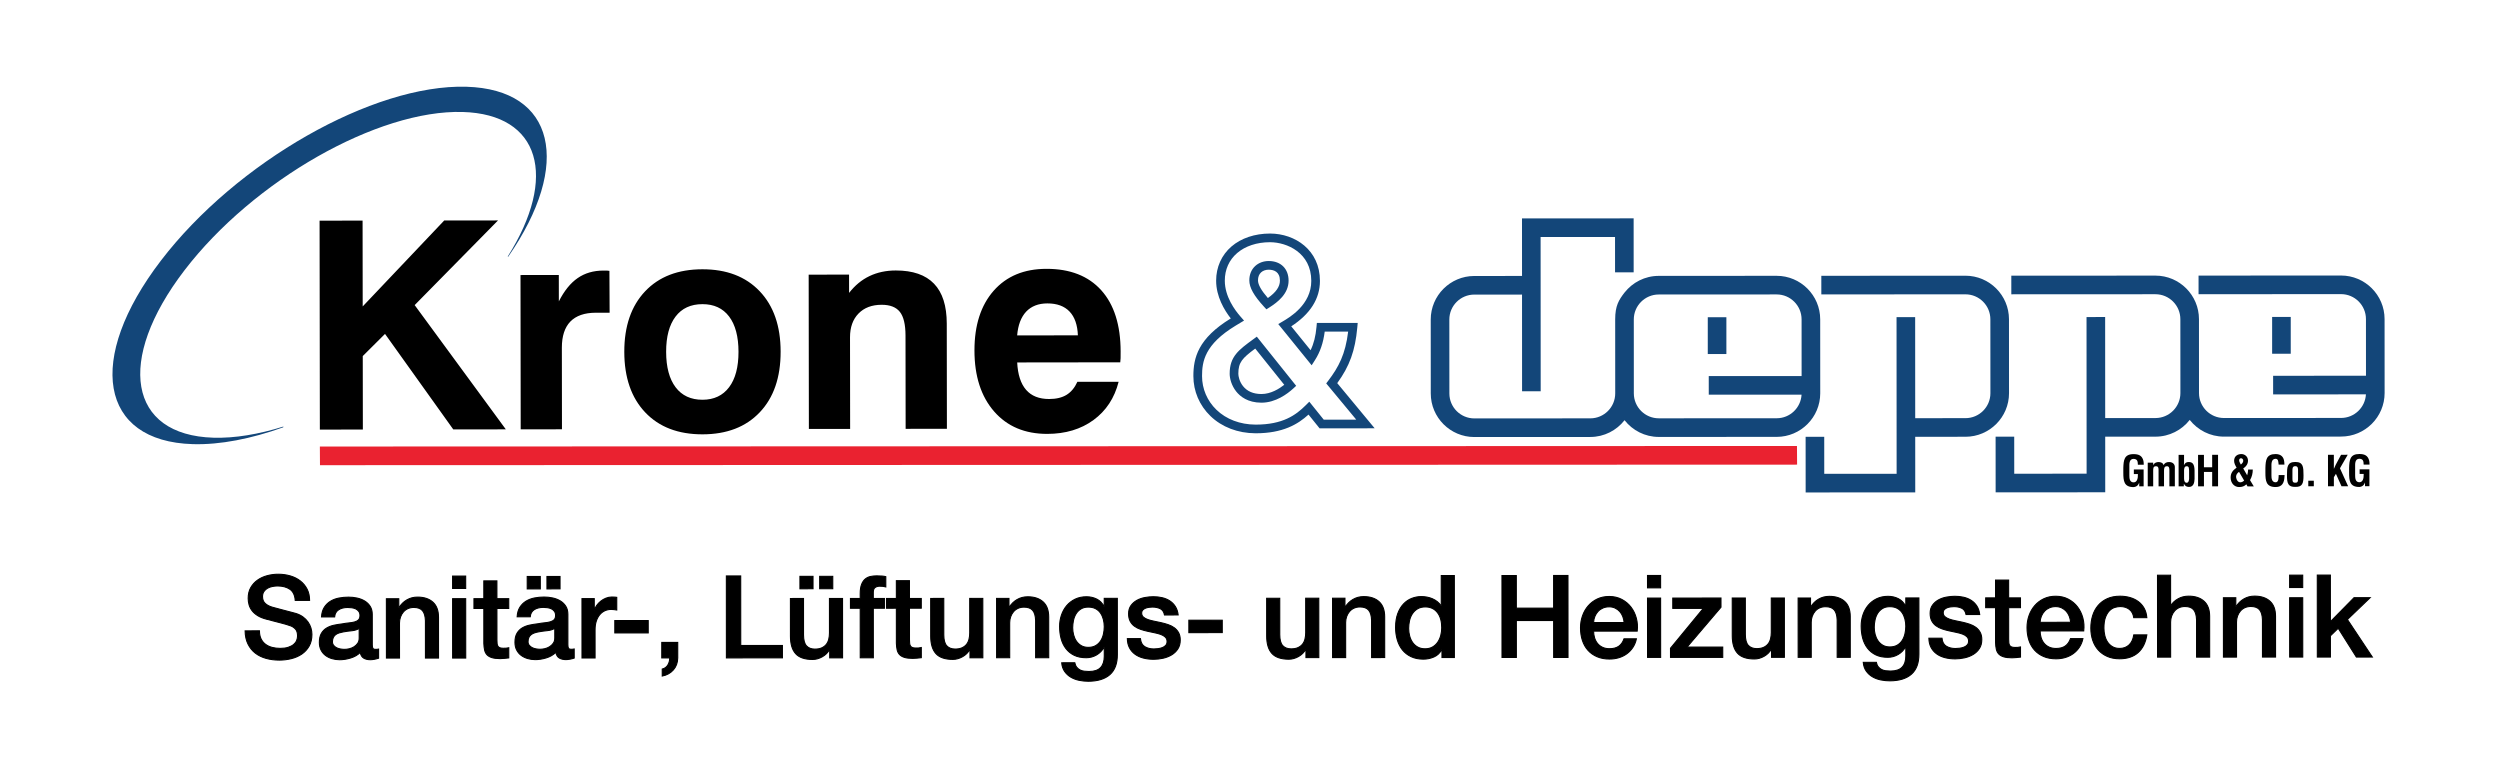 <?xml version="1.0" encoding="utf-8"?>
<!-- Generator: Adobe Illustrator 14.0.0, SVG Export Plug-In . SVG Version: 6.00 Build 43363)  -->
<!DOCTYPE svg PUBLIC "-//W3C//DTD SVG 1.1//EN" "http://www.w3.org/Graphics/SVG/1.1/DTD/svg11.dtd">
<svg version="1.1" id="Ebene_1" xmlns="http://www.w3.org/2000/svg" xmlns:xlink="http://www.w3.org/1999/xlink" x="0px" y="0px"
	 width="1013.95px" height="308.13px" viewBox="0 0 1013.95 308.13" enable-background="new 0 0 1013.95 308.13"
	 xml:space="preserve">
<g>
	<defs>
		<rect id="SVGID_1_" x="17" y="13.321" width="991.518" height="284.809"/>
	</defs>
	<clipPath id="SVGID_2_">
		<use xlink:href="#SVGID_1_"  overflow="visible"/>
	</clipPath>
	<path clip-path="url(#SVGID_2_)" d="M105.224,255.851c0,1.272,0.218,2.36,0.652,3.26c0.436,0.899,1.042,1.637,1.817,2.211
		c0.774,0.572,1.668,0.99,2.679,1.253c1.008,0.264,2.1,0.394,3.28,0.395c1.272,0,2.36-0.146,3.26-0.444
		c0.9-0.294,1.629-0.674,2.186-1.141c0.559-0.465,0.963-1.002,1.211-1.607c0.248-0.604,0.373-1.217,0.372-1.838
		c-0.001-1.272-0.288-2.212-0.862-2.816c-0.577-0.605-1.204-1.031-1.887-1.28c-1.181-0.434-2.553-0.844-4.121-1.231
		c-1.569-0.386-3.498-0.891-5.797-1.51c-1.426-0.37-2.617-0.859-3.561-1.465c-0.949-0.604-1.702-1.278-2.259-2.024
		c-0.561-0.742-0.957-1.535-1.189-2.372c-0.234-0.841-0.349-1.691-0.35-2.562c-0.001-1.675,0.346-3.124,1.044-4.352
		c0.699-1.228,1.62-2.244,2.769-3.051c1.147-0.809,2.451-1.407,3.91-1.795c1.458-0.388,2.932-0.584,4.421-0.584
		c1.737-0.002,3.376,0.224,4.912,0.672c1.538,0.45,2.889,1.124,4.052,2.024c1.167,0.898,2.088,2.008,2.772,3.325
		c0.683,1.319,1.026,2.85,1.027,4.584l-5.82,0.004c-0.156-2.14-0.887-3.652-2.189-4.536c-1.305-0.884-2.965-1.324-4.984-1.325
		c-0.682,0.001-1.379,0.072-2.094,0.212c-0.714,0.139-1.365,0.372-1.955,0.699c-0.589,0.324-1.078,0.769-1.465,1.327
		c-0.388,0.56-0.581,1.258-0.581,2.096c0.001,1.178,0.367,2.102,1.096,2.77c0.729,0.666,1.683,1.17,2.864,1.512
		c0.123,0.03,0.612,0.161,1.467,0.396c0.853,0.229,1.809,0.486,2.864,0.766c1.056,0.277,2.085,0.55,3.095,0.813
		c1.009,0.264,1.73,0.457,2.165,0.58c1.086,0.341,2.034,0.806,2.84,1.395c0.808,0.589,1.484,1.265,2.026,2.025
		c0.544,0.761,0.949,1.575,1.213,2.443c0.264,0.868,0.397,1.738,0.397,2.607c0,1.862-0.377,3.452-1.139,4.772
		c-0.76,1.318-1.76,2.396-3,3.238c-1.243,0.837-2.653,1.45-4.235,1.84c-1.585,0.389-3.198,0.582-4.843,0.584
		c-1.895,0.001-3.679-0.231-5.354-0.696c-1.677-0.465-3.136-1.177-4.377-2.138c-1.243-0.963-2.237-2.196-2.984-3.701
		c-0.744-1.504-1.132-3.281-1.166-5.328L105.224,255.851z"/>
	<path clip-path="url(#SVGID_2_)" fill="none" stroke="#000000" stroke-width="0.442" stroke-miterlimit="10" d="M105.224,255.851
		c0,1.272,0.218,2.36,0.652,3.26c0.436,0.899,1.042,1.637,1.817,2.211c0.774,0.572,1.668,0.99,2.679,1.253
		c1.008,0.264,2.1,0.394,3.28,0.395c1.272,0,2.36-0.146,3.26-0.444c0.9-0.294,1.629-0.674,2.186-1.141
		c0.559-0.465,0.963-1.002,1.211-1.607c0.248-0.604,0.373-1.217,0.372-1.838c-0.001-1.272-0.288-2.212-0.862-2.816
		c-0.577-0.605-1.204-1.031-1.887-1.28c-1.181-0.434-2.553-0.844-4.121-1.231c-1.569-0.386-3.498-0.891-5.797-1.51
		c-1.426-0.37-2.617-0.859-3.561-1.465c-0.949-0.604-1.702-1.278-2.259-2.024c-0.561-0.742-0.957-1.535-1.189-2.372
		c-0.234-0.841-0.349-1.691-0.35-2.562c-0.001-1.675,0.346-3.124,1.044-4.352c0.699-1.228,1.62-2.244,2.769-3.051
		c1.147-0.809,2.451-1.407,3.91-1.795c1.458-0.388,2.932-0.584,4.421-0.584c1.737-0.002,3.376,0.224,4.912,0.672
		c1.538,0.45,2.889,1.124,4.052,2.024c1.167,0.898,2.088,2.008,2.772,3.325c0.683,1.319,1.026,2.85,1.027,4.584l-5.82,0.004
		c-0.156-2.14-0.887-3.652-2.189-4.536c-1.305-0.884-2.965-1.324-4.984-1.325c-0.682,0.001-1.379,0.072-2.094,0.212
		c-0.714,0.139-1.365,0.372-1.955,0.699c-0.589,0.324-1.078,0.769-1.465,1.327c-0.388,0.56-0.581,1.258-0.581,2.096
		c0.001,1.178,0.367,2.102,1.096,2.77c0.729,0.666,1.683,1.17,2.864,1.512c0.123,0.03,0.612,0.161,1.467,0.396
		c0.853,0.229,1.809,0.486,2.864,0.766c1.056,0.277,2.085,0.55,3.095,0.813c1.009,0.264,1.73,0.457,2.165,0.58
		c1.086,0.341,2.034,0.806,2.84,1.395c0.808,0.589,1.484,1.265,2.026,2.025c0.544,0.761,0.949,1.575,1.213,2.443
		c0.264,0.868,0.397,1.738,0.397,2.607c0,1.862-0.377,3.452-1.139,4.772c-0.76,1.318-1.76,2.396-3,3.238
		c-1.243,0.837-2.653,1.45-4.235,1.84c-1.585,0.389-3.198,0.582-4.843,0.584c-1.895,0.001-3.679-0.231-5.354-0.696
		c-1.677-0.465-3.136-1.177-4.377-2.138c-1.243-0.963-2.237-2.196-2.984-3.701c-0.744-1.504-1.132-3.281-1.166-5.328
		L105.224,255.851z"/>
	<path clip-path="url(#SVGID_2_)" d="M150.989,261.554c0,0.651,0.087,1.117,0.256,1.396c0.171,0.28,0.504,0.419,1.002,0.418
		c0.154,0,0.341,0,0.558,0.001c0.218,0,0.466-0.032,0.745-0.093l0.004,3.677c-0.188,0.062-0.427,0.134-0.721,0.21
		c-0.298,0.077-0.601,0.148-0.911,0.21c-0.31,0.062-0.62,0.109-0.931,0.14c-0.31,0.032-0.572,0.047-0.792,0.048
		c-1.085,0.001-1.985-0.217-2.698-0.651c-0.715-0.433-1.182-1.192-1.398-2.28c-1.055,1.025-2.351,1.77-3.887,2.237
		c-1.536,0.467-3.021,0.701-4.447,0.701c-1.085,0-2.126-0.146-3.119-0.44c-0.993-0.295-1.869-0.729-2.631-1.302
		c-0.761-0.574-1.366-1.306-1.817-2.188c-0.45-0.886-0.677-1.915-0.677-3.098c-0.002-1.488,0.269-2.699,0.812-3.631
		c0.542-0.931,1.256-1.661,2.141-2.188c0.886-0.529,1.878-0.912,2.98-1.143c1.1-0.235,2.21-0.411,3.327-0.538
		c0.961-0.187,1.876-0.319,2.747-0.397c0.869-0.077,1.637-0.211,2.304-0.396c0.669-0.188,1.197-0.476,1.583-0.863
		c0.387-0.388,0.582-0.971,0.582-1.747c-0.001-0.683-0.165-1.239-0.491-1.675c-0.325-0.435-0.728-0.771-1.21-1
		c-0.481-0.234-1.017-0.386-1.607-0.465c-0.59-0.077-1.15-0.117-1.676-0.116c-1.489,0.002-2.715,0.312-3.675,0.934
		c-0.965,0.623-1.505,1.583-1.628,2.888l-5.31,0.002c0.094-1.551,0.467-2.841,1.117-3.863c0.652-1.026,1.481-1.847,2.49-2.47
		c1.009-0.622,2.149-1.057,3.42-1.306c1.272-0.249,2.577-0.373,3.909-0.373c1.182-0.002,2.345,0.121,3.495,0.368
		c1.147,0.249,2.179,0.651,3.095,1.211c0.915,0.557,1.654,1.28,2.212,2.164c0.56,0.883,0.84,1.962,0.841,3.233L150.989,261.554z
		 M145.678,254.853c-0.808,0.528-1.798,0.845-2.979,0.956c-1.18,0.108-2.359,0.274-3.537,0.489c-0.558,0.095-1.104,0.229-1.63,0.397
		c-0.528,0.172-0.993,0.404-1.396,0.699c-0.403,0.296-0.72,0.683-0.952,1.165c-0.235,0.48-0.35,1.062-0.349,1.744
		c-0.001,0.592,0.17,1.089,0.513,1.489c0.341,0.404,0.752,0.721,1.234,0.956c0.479,0.231,1.008,0.396,1.58,0.486
		c0.576,0.093,1.095,0.139,1.561,0.138c0.589,0.001,1.226-0.075,1.907-0.231c0.683-0.154,1.33-0.421,1.933-0.793
		c0.604-0.374,1.109-0.846,1.512-1.422c0.403-0.573,0.605-1.281,0.604-2.117L145.678,254.853z"/>
	<path clip-path="url(#SVGID_2_)" fill="none" stroke="#000000" stroke-width="0.442" stroke-miterlimit="10" d="M150.989,261.554
		c0,0.651,0.087,1.117,0.256,1.396c0.171,0.28,0.504,0.419,1.002,0.418c0.154,0,0.341,0,0.558,0.001
		c0.218,0,0.466-0.032,0.745-0.093l0.004,3.677c-0.188,0.062-0.427,0.134-0.721,0.21c-0.298,0.077-0.601,0.148-0.911,0.21
		c-0.31,0.062-0.62,0.109-0.931,0.14c-0.31,0.032-0.572,0.047-0.792,0.048c-1.085,0.001-1.985-0.217-2.698-0.651
		c-0.715-0.433-1.182-1.192-1.398-2.28c-1.055,1.025-2.351,1.77-3.887,2.237c-1.536,0.467-3.021,0.701-4.447,0.701
		c-1.085,0-2.126-0.146-3.119-0.44c-0.993-0.295-1.869-0.729-2.631-1.302c-0.761-0.574-1.366-1.306-1.817-2.188
		c-0.45-0.886-0.677-1.915-0.677-3.098c-0.002-1.488,0.269-2.699,0.812-3.631c0.542-0.931,1.256-1.661,2.141-2.188
		c0.886-0.529,1.878-0.912,2.98-1.143c1.1-0.235,2.21-0.411,3.327-0.538c0.961-0.187,1.876-0.319,2.747-0.397
		c0.869-0.077,1.637-0.211,2.304-0.396c0.669-0.188,1.197-0.476,1.583-0.863c0.387-0.388,0.582-0.971,0.582-1.747
		c-0.001-0.683-0.165-1.239-0.491-1.675c-0.325-0.435-0.728-0.771-1.21-1c-0.481-0.234-1.017-0.386-1.607-0.465
		c-0.59-0.077-1.15-0.117-1.676-0.116c-1.489,0.002-2.715,0.312-3.675,0.934c-0.965,0.623-1.505,1.583-1.628,2.888l-5.31,0.002
		c0.094-1.551,0.467-2.841,1.117-3.863c0.652-1.026,1.481-1.847,2.49-2.47c1.009-0.622,2.149-1.057,3.42-1.306
		c1.272-0.249,2.577-0.373,3.909-0.373c1.182-0.002,2.345,0.121,3.495,0.368c1.147,0.249,2.179,0.651,3.095,1.211
		c0.915,0.557,1.654,1.28,2.212,2.164c0.56,0.883,0.84,1.962,0.841,3.233L150.989,261.554z M145.678,254.853
		c-0.808,0.528-1.798,0.845-2.979,0.956c-1.18,0.108-2.359,0.274-3.537,0.489c-0.558,0.095-1.104,0.229-1.63,0.397
		c-0.528,0.172-0.993,0.404-1.396,0.699c-0.403,0.296-0.72,0.683-0.952,1.165c-0.235,0.48-0.35,1.062-0.349,1.744
		c-0.001,0.592,0.17,1.089,0.513,1.489c0.341,0.404,0.752,0.721,1.234,0.956c0.479,0.231,1.008,0.396,1.58,0.486
		c0.576,0.093,1.095,0.139,1.561,0.138c0.589,0.001,1.226-0.075,1.907-0.231c0.683-0.154,1.33-0.421,1.933-0.793
		c0.604-0.374,1.109-0.846,1.512-1.422c0.403-0.573,0.605-1.281,0.604-2.117L145.678,254.853z"/>
	<path clip-path="url(#SVGID_2_)" d="M156.707,242.835l5.028-0.002l0.001,3.538l0.094,0.093c0.807-1.334,1.86-2.384,3.165-3.146
		c1.302-0.759,2.745-1.141,4.328-1.143c2.638,0,4.717,0.681,6.24,2.046c1.521,1.365,2.284,3.414,2.284,6.146l0.01,16.525
		l-5.309,0.002l-0.007-15.131c-0.063-1.893-0.469-3.264-1.213-4.117c-0.747-0.855-1.91-1.278-3.492-1.278
		c-0.9,0-1.708,0.163-2.42,0.488c-0.714,0.327-1.32,0.778-1.816,1.353c-0.497,0.572-0.882,1.248-1.163,2.026
		c-0.277,0.774-0.418,1.597-0.419,2.467l0.01,14.199l-5.306,0.001L156.707,242.835z"/>
	<path clip-path="url(#SVGID_2_)" fill="none" stroke="#000000" stroke-width="0.442" stroke-miterlimit="10" d="M156.707,242.835
		l5.028-0.002l0.001,3.538l0.094,0.093c0.807-1.334,1.86-2.384,3.165-3.146c1.302-0.759,2.745-1.141,4.328-1.143
		c2.638,0,4.717,0.681,6.24,2.046c1.521,1.365,2.284,3.414,2.284,6.146l0.01,16.525l-5.309,0.002l-0.007-15.131
		c-0.063-1.893-0.469-3.264-1.213-4.117c-0.747-0.855-1.91-1.278-3.492-1.278c-0.9,0-1.708,0.163-2.42,0.488
		c-0.714,0.327-1.32,0.778-1.816,1.353c-0.497,0.572-0.882,1.248-1.163,2.026c-0.277,0.774-0.418,1.597-0.419,2.467l0.01,14.199
		l-5.306,0.001L156.707,242.835z"/>
	<path clip-path="url(#SVGID_2_)" d="M183.568,242.822l5.308-0.004l0.014,24.068l-5.309,0.003L183.568,242.822z M183.563,233.649
		l5.308-0.003l0.003,5.028l-5.308,0.002L183.563,233.649z"/>
	<path clip-path="url(#SVGID_2_)" fill="none" stroke="#000000" stroke-width="0.442" stroke-miterlimit="10" d="M183.568,242.822
		l5.308-0.004l0.014,24.068l-5.309,0.003L183.568,242.822z M183.563,233.649l5.308-0.003l0.003,5.028l-5.308,0.002L183.563,233.649z
		"/>
	<path clip-path="url(#SVGID_2_)" d="M192.228,242.816l4.003-0.002l-0.004-7.217l5.308-0.002l0.004,7.215l4.796-0.002l0.001,3.958
		l-4.796,0.003l0.007,12.847c0.001,0.559,0.025,1.043,0.07,1.444c0.047,0.403,0.157,0.745,0.328,1.025
		c0.17,0.277,0.427,0.488,0.768,0.628c0.341,0.138,0.806,0.209,1.397,0.207c0.372,0.002,0.744-0.005,1.117-0.021
		s0.745-0.071,1.119-0.165l0.002,4.097c-0.59,0.062-1.166,0.124-1.723,0.187c-0.559,0.063-1.134,0.094-1.722,0.095
		c-1.397,0-2.523-0.132-3.377-0.395c-0.854-0.264-1.521-0.649-2.002-1.161c-0.482-0.512-0.808-1.157-0.979-1.934
		c-0.169-0.773-0.273-1.658-0.305-2.651l-0.006-14.2l-4.004,0.002L192.228,242.816z"/>
	<path clip-path="url(#SVGID_2_)" fill="none" stroke="#000000" stroke-width="0.442" stroke-miterlimit="10" d="M192.228,242.816
		l4.003-0.002l-0.004-7.217l5.308-0.002l0.004,7.215l4.796-0.002l0.001,3.958l-4.796,0.003l0.007,12.847
		c0.001,0.559,0.025,1.043,0.07,1.444c0.047,0.403,0.157,0.745,0.328,1.025c0.17,0.277,0.427,0.488,0.768,0.628
		c0.341,0.138,0.806,0.209,1.397,0.207c0.372,0.002,0.744-0.005,1.117-0.021s0.745-0.071,1.119-0.165l0.002,4.097
		c-0.59,0.062-1.166,0.124-1.723,0.187c-0.559,0.063-1.134,0.094-1.722,0.095c-1.397,0-2.523-0.132-3.377-0.395
		c-0.854-0.264-1.521-0.649-2.002-1.161c-0.482-0.512-0.808-1.157-0.979-1.934c-0.169-0.773-0.273-1.658-0.305-2.651l-0.006-14.2
		l-4.004,0.002L192.228,242.816z"/>
	<path clip-path="url(#SVGID_2_)" d="M230.319,261.513c0.001,0.65,0.087,1.113,0.255,1.396c0.172,0.277,0.505,0.419,1.003,0.418
		h0.557c0.218-0.001,0.467-0.031,0.745-0.095l0.004,3.676c-0.187,0.063-0.426,0.134-0.72,0.215
		c-0.299,0.075-0.601,0.146-0.912,0.208c-0.31,0.06-0.619,0.106-0.93,0.141c-0.312,0.029-0.573,0.046-0.792,0.047
		c-1.087-0.001-1.986-0.218-2.699-0.651c-0.715-0.434-1.183-1.193-1.398-2.282c-1.054,1.025-2.351,1.772-3.886,2.239
		c-1.537,0.465-3.02,0.699-4.446,0.702c-1.087,0.001-2.127-0.146-3.118-0.443c-0.995-0.295-1.872-0.727-2.633-1.303
		c-0.761-0.571-1.365-1.302-1.815-2.187c-0.452-0.885-0.677-1.916-0.677-3.097c-0.002-1.489,0.27-2.698,0.812-3.63
		c0.542-0.933,1.256-1.66,2.142-2.19c0.886-0.526,1.877-0.91,2.979-1.141c1.099-0.235,2.21-0.413,3.329-0.538
		c0.96-0.187,1.875-0.317,2.745-0.396c0.87-0.077,1.637-0.209,2.305-0.397c0.668-0.188,1.196-0.475,1.583-0.861
		c0.387-0.389,0.582-0.971,0.582-1.749c-0.001-0.681-0.166-1.238-0.492-1.673c-0.324-0.436-0.728-0.769-1.209-1.001
		s-1.017-0.387-1.607-0.466c-0.59-0.074-1.148-0.113-1.676-0.112c-1.489-0.001-2.715,0.311-3.675,0.929
		c-0.965,0.623-1.506,1.586-1.629,2.89l-5.308,0.005c0.093-1.554,0.465-2.843,1.115-3.868c0.652-1.025,1.483-1.847,2.491-2.469
		c1.008-0.62,2.148-1.054,3.422-1.305c1.27-0.25,2.575-0.374,3.909-0.375c1.18,0.001,2.344,0.124,3.494,0.372
		c1.146,0.247,2.179,0.65,3.094,1.208c0.917,0.56,1.655,1.279,2.213,2.165c0.56,0.884,0.839,1.963,0.84,3.234L230.319,261.513z
		 M213.829,238.848l-0.003-5.028l5.306-0.004l0.003,5.028L213.829,238.848z M225.009,254.81c-0.808,0.529-1.799,0.848-2.979,0.955
		c-1.181,0.11-2.359,0.274-3.537,0.491c-0.558,0.095-1.104,0.227-1.631,0.399c-0.527,0.168-0.992,0.402-1.396,0.698
		c-0.403,0.295-0.72,0.683-0.953,1.163c-0.234,0.482-0.35,1.063-0.349,1.747c-0.001,0.59,0.171,1.085,0.514,1.488
		c0.34,0.404,0.752,0.721,1.234,0.953c0.479,0.234,1.008,0.396,1.58,0.488c0.576,0.093,1.096,0.141,1.561,0.14
		c0.589,0,1.226-0.078,1.908-0.233c0.683-0.157,1.329-0.421,1.932-0.794c0.605-0.37,1.108-0.846,1.511-1.419
		c0.404-0.574,0.607-1.28,0.606-2.12L225.009,254.81z M227.139,233.812l0.003,5.027l-5.307,0.004l-0.004-5.028L227.139,233.812z"/>
	<path clip-path="url(#SVGID_2_)" fill="none" stroke="#000000" stroke-width="0.442" stroke-miterlimit="10" d="M230.319,261.513
		c0.001,0.65,0.087,1.113,0.255,1.396c0.172,0.277,0.505,0.419,1.003,0.418h0.557c0.218-0.001,0.467-0.031,0.745-0.095l0.004,3.676
		c-0.187,0.063-0.426,0.134-0.72,0.215c-0.299,0.075-0.601,0.146-0.912,0.208c-0.31,0.06-0.619,0.106-0.93,0.141
		c-0.312,0.029-0.573,0.046-0.792,0.047c-1.087-0.001-1.986-0.218-2.699-0.651c-0.715-0.434-1.183-1.193-1.398-2.282
		c-1.054,1.025-2.351,1.772-3.886,2.239c-1.537,0.465-3.02,0.699-4.446,0.702c-1.087,0.001-2.127-0.146-3.118-0.443
		c-0.995-0.295-1.872-0.727-2.633-1.303c-0.761-0.571-1.365-1.302-1.815-2.187c-0.452-0.885-0.677-1.916-0.677-3.097
		c-0.002-1.489,0.27-2.698,0.812-3.63c0.542-0.933,1.256-1.66,2.142-2.19c0.886-0.526,1.877-0.91,2.979-1.141
		c1.099-0.235,2.21-0.413,3.329-0.538c0.96-0.187,1.875-0.317,2.745-0.396c0.87-0.077,1.637-0.209,2.305-0.397
		c0.668-0.188,1.196-0.475,1.583-0.861c0.387-0.389,0.582-0.971,0.582-1.749c-0.001-0.681-0.166-1.238-0.492-1.673
		c-0.324-0.436-0.728-0.769-1.209-1.001s-1.017-0.387-1.607-0.466c-0.59-0.074-1.148-0.113-1.676-0.112
		c-1.489-0.001-2.715,0.311-3.675,0.929c-0.965,0.623-1.506,1.586-1.629,2.89l-5.308,0.005c0.093-1.554,0.465-2.843,1.115-3.868
		c0.652-1.025,1.483-1.847,2.491-2.469c1.008-0.62,2.148-1.054,3.422-1.305c1.27-0.25,2.575-0.374,3.909-0.375
		c1.18,0.001,2.344,0.124,3.494,0.372c1.146,0.247,2.179,0.65,3.094,1.208c0.917,0.56,1.655,1.279,2.213,2.165
		c0.56,0.884,0.839,1.963,0.84,3.234L230.319,261.513z M213.829,238.848l-0.003-5.028l5.306-0.004l0.003,5.028L213.829,238.848z
		 M225.009,254.81c-0.808,0.529-1.799,0.848-2.979,0.955c-1.181,0.11-2.359,0.274-3.537,0.491c-0.558,0.095-1.104,0.227-1.631,0.399
		c-0.527,0.168-0.992,0.402-1.396,0.698c-0.403,0.295-0.72,0.683-0.953,1.163c-0.234,0.482-0.35,1.063-0.349,1.747
		c-0.001,0.59,0.171,1.085,0.514,1.488c0.34,0.404,0.752,0.721,1.234,0.953c0.479,0.234,1.008,0.396,1.58,0.488
		c0.576,0.093,1.096,0.141,1.561,0.14c0.589,0,1.226-0.078,1.908-0.233c0.683-0.157,1.329-0.421,1.932-0.794
		c0.605-0.37,1.108-0.846,1.511-1.419c0.404-0.574,0.607-1.28,0.606-2.12L225.009,254.81z M227.139,233.812l0.003,5.027
		l-5.307,0.004l-0.004-5.028L227.139,233.812z"/>
	<path clip-path="url(#SVGID_2_)" d="M236.036,242.793l4.98-0.003l0.003,4.654h0.093c0.155-0.652,0.457-1.286,0.908-1.908
		c0.45-0.621,0.991-1.187,1.626-1.699c0.636-0.513,1.342-0.925,2.119-1.234c0.774-0.31,1.566-0.467,2.373-0.466
		c0.619-0.001,1.048,0.015,1.279,0.045c0.234,0.032,0.475,0.062,0.723,0.09l0.004,5.121c-0.373-0.061-0.753-0.113-1.142-0.159
		c-0.388-0.046-0.769-0.07-1.14-0.071c-0.9,0.001-1.746,0.18-2.538,0.537c-0.793,0.358-1.482,0.887-2.07,1.584
		c-0.589,0.699-1.056,1.561-1.395,2.584c-0.343,1.025-0.512,2.204-0.512,3.539l0.007,11.45l-5.306,0.004L236.036,242.793z"/>
	<path clip-path="url(#SVGID_2_)" fill="none" stroke="#000000" stroke-width="0.442" stroke-miterlimit="10" d="M236.036,242.793
		l4.98-0.003l0.003,4.654h0.093c0.155-0.652,0.457-1.286,0.908-1.908c0.45-0.621,0.991-1.187,1.626-1.699
		c0.636-0.513,1.342-0.925,2.119-1.234c0.774-0.31,1.566-0.467,2.373-0.466c0.619-0.001,1.048,0.015,1.279,0.045
		c0.234,0.032,0.475,0.062,0.723,0.09l0.004,5.121c-0.373-0.061-0.753-0.113-1.142-0.159c-0.388-0.046-0.769-0.07-1.14-0.071
		c-0.9,0.001-1.746,0.18-2.538,0.537c-0.793,0.358-1.482,0.887-2.07,1.584c-0.589,0.699-1.056,1.561-1.395,2.584
		c-0.343,1.025-0.512,2.204-0.512,3.539l0.007,11.45l-5.306,0.004L236.036,242.793z"/>
	
		<rect x="249.356" y="251.675" transform="matrix(-1 6.486495e-04 -6.486495e-04 -1 512.424 508.213)" clip-path="url(#SVGID_2_)" width="13.547" height="5.028"/>
	
		<rect x="249.356" y="251.675" transform="matrix(-1 6.486495e-04 -6.486495e-04 -1 512.424 508.213)" clip-path="url(#SVGID_2_)" fill="none" stroke="#000000" stroke-width="0.442" stroke-miterlimit="10" width="13.547" height="5.028"/>
	<path clip-path="url(#SVGID_2_)" d="M268.4,260.56l6.472-0.003l0.003,6.284c-0.032,1.924-0.621,3.539-1.768,4.843
		c-1.146,1.306-2.653,2.143-4.515,2.518l-0.001-2.838c1.024-0.252,1.792-0.818,2.303-1.702c0.513-0.886,0.751-1.825,0.72-2.819
		l-3.212,0.003L268.4,260.56z"/>
	<path clip-path="url(#SVGID_2_)" fill="none" stroke="#000000" stroke-width="0.442" stroke-miterlimit="10" d="M268.4,260.56
		l6.472-0.003l0.003,6.284c-0.032,1.924-0.621,3.539-1.768,4.843c-1.146,1.306-2.653,2.143-4.515,2.518l-0.001-2.838
		c1.024-0.252,1.792-0.818,2.303-1.702c0.513-0.886,0.751-1.825,0.72-2.819l-3.212,0.003L268.4,260.56z"/>
	<polygon clip-path="url(#SVGID_2_)" points="294.595,233.592 300.416,233.588 300.43,261.8 317.33,261.791 317.333,266.819 
		294.613,266.831 	"/>
	<polygon clip-path="url(#SVGID_2_)" fill="none" stroke="#000000" stroke-width="0.442" stroke-miterlimit="10" points="
		294.595,233.592 300.416,233.588 300.43,261.8 317.33,261.791 317.333,266.819 294.613,266.831 	"/>
	<path clip-path="url(#SVGID_2_)" d="M341.729,266.807l-5.216,0.002l-0.003-3.35h-0.092c-0.649,1.208-1.62,2.18-2.907,2.909
		c-1.286,0.729-2.6,1.097-3.935,1.097c-3.166,0.002-5.454-0.78-6.869-2.349c-1.412-1.564-2.119-3.932-2.12-7.097l-0.008-15.271
		l5.307-0.004l0.006,14.758c0.001,2.111,0.405,3.602,1.215,4.47c0.806,0.868,1.939,1.303,3.397,1.303
		c1.117-0.003,2.05-0.172,2.795-0.514c0.746-0.342,1.35-0.801,1.812-1.374c0.467-0.576,0.801-1.267,1.001-2.075
		c0.203-0.806,0.302-1.675,0.301-2.604l-0.007-13.968l5.308-0.002L341.729,266.807z M324.439,238.79l-0.003-5.029l5.308-0.003
		l0.003,5.029L324.439,238.79z M337.752,233.754l0.003,5.029l-5.308,0.002l-0.003-5.027L337.752,233.754z"/>
	<path clip-path="url(#SVGID_2_)" fill="none" stroke="#000000" stroke-width="0.442" stroke-miterlimit="10" d="M341.729,266.807
		l-5.216,0.002l-0.003-3.35h-0.092c-0.649,1.208-1.62,2.18-2.907,2.909c-1.286,0.729-2.6,1.097-3.935,1.097
		c-3.166,0.002-5.454-0.78-6.869-2.349c-1.412-1.564-2.119-3.932-2.12-7.097l-0.008-15.271l5.307-0.004l0.006,14.758
		c0.001,2.111,0.405,3.602,1.215,4.47c0.806,0.868,1.939,1.303,3.397,1.303c1.117-0.003,2.05-0.172,2.795-0.514
		c0.746-0.342,1.35-0.801,1.812-1.374c0.467-0.576,0.801-1.267,1.001-2.075c0.203-0.806,0.302-1.675,0.301-2.604l-0.007-13.968
		l5.308-0.002L341.729,266.807z M324.439,238.79l-0.003-5.029l5.308-0.003l0.003,5.029L324.439,238.79z M337.752,233.754
		l0.003,5.029l-5.308,0.002l-0.003-5.027L337.752,233.754z"/>
	<path clip-path="url(#SVGID_2_)" d="M344.927,242.735l3.958-0.003l-0.001-2.001c-0.002-1.521,0.185-2.754,0.558-3.702
		c0.372-0.946,0.867-1.675,1.489-2.188c0.62-0.514,1.326-0.855,2.117-1.024c0.792-0.172,1.621-0.257,2.491-0.258
		c1.706-0.002,2.946,0.106,3.725,0.322l0.002,4.144c-0.342-0.093-0.708-0.162-1.094-0.209c-0.388-0.044-0.846-0.07-1.374-0.069
		c-0.714-0.001-1.327,0.173-1.839,0.515c-0.511,0.34-0.768,1.01-0.766,2.001v2.468l4.517-0.001l0.001,3.958h-4.516l0.012,20.111
		l-5.308,0.002l-0.012-20.111l-3.958,0.003L344.927,242.735z"/>
	<path clip-path="url(#SVGID_2_)" fill="none" stroke="#000000" stroke-width="0.442" stroke-miterlimit="10" d="M344.927,242.735
		l3.958-0.003l-0.001-2.001c-0.002-1.521,0.185-2.754,0.558-3.702c0.372-0.946,0.867-1.675,1.489-2.188
		c0.62-0.514,1.326-0.855,2.117-1.024c0.792-0.172,1.621-0.257,2.491-0.258c1.706-0.002,2.946,0.106,3.725,0.322l0.002,4.144
		c-0.342-0.093-0.708-0.162-1.094-0.209c-0.388-0.044-0.846-0.07-1.374-0.069c-0.714-0.001-1.327,0.173-1.839,0.515
		c-0.511,0.34-0.768,1.01-0.766,2.001v2.468l4.517-0.001l0.001,3.958h-4.516l0.012,20.111l-5.308,0.002l-0.012-20.111l-3.958,0.003
		L344.927,242.735z"/>
	<path clip-path="url(#SVGID_2_)" d="M359.543,242.729l4.004-0.002l-0.004-7.218l5.309-0.001l0.003,7.215l4.796-0.003l0.002,3.958
		l-4.796,0.002l0.008,12.849c0,0.56,0.024,1.041,0.07,1.444c0.046,0.403,0.156,0.744,0.326,1.024
		c0.171,0.276,0.427,0.489,0.769,0.627c0.341,0.139,0.805,0.211,1.396,0.21c0.372,0.001,0.744-0.007,1.117-0.023
		c0.374-0.016,0.746-0.071,1.119-0.165l0.002,4.097c-0.59,0.062-1.165,0.124-1.723,0.187s-1.133,0.094-1.722,0.095
		c-1.396,0-2.522-0.132-3.376-0.395c-0.855-0.263-1.521-0.65-2.003-1.161c-0.482-0.511-0.808-1.157-0.979-1.932
		c-0.169-0.777-0.271-1.661-0.304-2.653l-0.007-14.199l-4.003,0.001L359.543,242.729z"/>
	<path clip-path="url(#SVGID_2_)" fill="none" stroke="#000000" stroke-width="0.442" stroke-miterlimit="10" d="M359.543,242.729
		l4.004-0.002l-0.004-7.218l5.309-0.001l0.003,7.215l4.796-0.003l0.002,3.958l-4.796,0.002l0.008,12.849
		c0,0.56,0.024,1.041,0.07,1.444c0.046,0.403,0.156,0.744,0.326,1.024c0.171,0.276,0.427,0.489,0.769,0.627
		c0.341,0.139,0.805,0.211,1.396,0.21c0.372,0.001,0.744-0.007,1.117-0.023c0.374-0.016,0.746-0.071,1.119-0.165l0.002,4.097
		c-0.59,0.062-1.165,0.124-1.723,0.187s-1.133,0.094-1.722,0.095c-1.396,0-2.522-0.132-3.376-0.395
		c-0.855-0.263-1.521-0.65-2.003-1.161c-0.482-0.511-0.808-1.157-0.979-1.932c-0.169-0.777-0.271-1.661-0.304-2.653l-0.007-14.199
		l-4.003,0.001L359.543,242.729z"/>
	<path clip-path="url(#SVGID_2_)" d="M398.618,266.776l-5.216,0.003l-0.002-3.352h-0.092c-0.651,1.211-1.621,2.181-2.908,2.91
		c-1.287,0.73-2.601,1.097-3.936,1.096c-3.166,0.002-5.454-0.78-6.868-2.347c-1.412-1.566-2.119-3.934-2.12-7.099l-0.009-15.271
		l5.307-0.004l0.008,14.76c0.001,2.11,0.403,3.601,1.214,4.468c0.806,0.87,1.938,1.305,3.396,1.304
		c1.118-0.002,2.05-0.172,2.795-0.514c0.745-0.343,1.349-0.801,1.813-1.375c0.465-0.573,0.8-1.264,1.001-2.072
		c0.202-0.807,0.302-1.675,0.301-2.607l-0.007-13.965l5.308-0.005L398.618,266.776z"/>
	<path clip-path="url(#SVGID_2_)" fill="none" stroke="#000000" stroke-width="0.442" stroke-miterlimit="10" d="M398.618,266.776
		l-5.216,0.003l-0.002-3.352h-0.092c-0.651,1.211-1.621,2.181-2.908,2.91c-1.287,0.73-2.601,1.097-3.936,1.096
		c-3.166,0.002-5.454-0.78-6.868-2.347c-1.412-1.566-2.119-3.934-2.12-7.099l-0.009-15.271l5.307-0.004l0.008,14.76
		c0.001,2.11,0.403,3.601,1.214,4.468c0.806,0.87,1.938,1.305,3.396,1.304c1.118-0.002,2.05-0.172,2.795-0.514
		c0.745-0.343,1.349-0.801,1.813-1.375c0.465-0.573,0.8-1.264,1.001-2.072c0.202-0.807,0.302-1.675,0.301-2.607l-0.007-13.965
		l5.308-0.005L398.618,266.776z"/>
	<path clip-path="url(#SVGID_2_)" d="M404.19,242.704l5.027-0.002l0.001,3.54l0.094,0.092c0.807-1.337,1.86-2.384,3.165-3.145
		c1.302-0.761,2.744-1.144,4.328-1.144c2.638-0.002,4.717,0.681,6.24,2.045c1.522,1.364,2.284,3.414,2.286,6.146l0.009,16.524
		l-5.31,0.005l-0.007-15.133c-0.062-1.892-0.468-3.264-1.213-4.118c-0.746-0.853-1.909-1.277-3.492-1.277
		c-0.9,0.001-1.708,0.164-2.42,0.488c-0.714,0.327-1.319,0.778-1.816,1.352c-0.497,0.576-0.882,1.249-1.162,2.027
		c-0.278,0.774-0.418,1.599-0.418,2.469l0.009,14.197l-5.307,0.001L404.19,242.704z"/>
	<path clip-path="url(#SVGID_2_)" fill="none" stroke="#000000" stroke-width="0.442" stroke-miterlimit="10" d="M404.19,242.704
		l5.027-0.002l0.001,3.54l0.094,0.092c0.807-1.337,1.86-2.384,3.165-3.145c1.302-0.761,2.744-1.144,4.328-1.144
		c2.638-0.002,4.717,0.681,6.24,2.045c1.522,1.364,2.284,3.414,2.286,6.146l0.009,16.524l-5.31,0.005l-0.007-15.133
		c-0.062-1.892-0.468-3.264-1.213-4.118c-0.746-0.853-1.909-1.277-3.492-1.277c-0.9,0.001-1.708,0.164-2.42,0.488
		c-0.714,0.327-1.319,0.778-1.816,1.352c-0.497,0.576-0.882,1.249-1.162,2.027c-0.278,0.774-0.418,1.599-0.418,2.469l0.009,14.197
		l-5.307,0.001L404.19,242.704z"/>
	<path clip-path="url(#SVGID_2_)" d="M453.177,265.491c0.002,3.631-1.014,6.339-3.044,8.125c-2.031,1.785-4.958,2.68-8.775,2.682
		c-1.21,0-2.428-0.124-3.655-0.371c-1.228-0.248-2.342-0.667-3.352-1.255c-1.01-0.589-1.854-1.368-2.539-2.326
		c-0.684-0.963-1.088-2.141-1.212-3.538l5.307-0.003c0.155,0.746,0.42,1.352,0.793,1.815c0.373,0.463,0.814,0.83,1.328,1.095
		c0.512,0.262,1.078,0.432,1.698,0.511c0.621,0.076,1.273,0.115,1.957,0.116c2.142-0.003,3.708-0.531,4.701-1.587
		c0.991-1.056,1.488-2.577,1.487-4.562l-0.001-3.679h-0.094c-0.745,1.335-1.76,2.376-3.048,3.122
		c-1.287,0.743-2.675,1.117-4.166,1.119c-1.924-0.001-3.561-0.332-4.913-1c-1.35-0.664-2.467-1.582-3.354-2.744
		c-0.885-1.162-1.528-2.505-1.934-4.024c-0.403-1.521-0.605-3.151-0.606-4.891c-0.003-1.612,0.245-3.149,0.741-4.61
		c0.495-1.457,1.21-2.737,2.138-3.841c0.932-1.101,2.072-1.979,3.422-2.633c1.348-0.65,2.877-0.979,4.585-0.979
		c1.52-0.002,2.917,0.318,4.191,0.951c1.271,0.637,2.25,1.638,2.934,3.002h0.093l-0.001-3.305l5.306-0.002L453.177,265.491z
		 M441.397,262.564c1.18-0.001,2.18-0.243,3.002-0.724c0.821-0.481,1.489-1.117,2.002-1.91c0.511-0.79,0.884-1.692,1.116-2.699
		c0.233-1.01,0.347-2.027,0.345-3.052c0-1.022-0.125-2.017-0.371-2.98c-0.251-0.96-0.631-1.813-1.144-2.557
		c-0.513-0.746-1.179-1.336-2.002-1.77c-0.824-0.434-1.81-0.649-2.958-0.649c-1.179,0.002-2.171,0.25-2.977,0.746
		c-0.809,0.497-1.462,1.142-1.956,1.933c-0.495,0.792-0.854,1.691-1.07,2.7c-0.217,1.009-0.324,2.011-0.324,3.003
		c0.001,0.995,0.123,1.964,0.375,2.909c0.249,0.947,0.627,1.795,1.142,2.538c0.509,0.745,1.164,1.351,1.954,1.814
		C439.326,262.333,440.281,262.562,441.397,262.564"/>
	<path clip-path="url(#SVGID_2_)" fill="none" stroke="#000000" stroke-width="0.442" stroke-miterlimit="10" d="M453.177,265.491
		c0.002,3.631-1.014,6.339-3.044,8.125c-2.031,1.785-4.958,2.68-8.775,2.682c-1.21,0-2.428-0.124-3.655-0.371
		c-1.228-0.248-2.342-0.667-3.352-1.255c-1.01-0.589-1.854-1.368-2.539-2.326c-0.684-0.963-1.088-2.141-1.212-3.538l5.307-0.003
		c0.155,0.746,0.42,1.352,0.793,1.815c0.373,0.463,0.814,0.83,1.328,1.095c0.512,0.262,1.078,0.432,1.698,0.511
		c0.621,0.076,1.273,0.115,1.957,0.116c2.142-0.003,3.708-0.531,4.701-1.587c0.991-1.056,1.488-2.577,1.487-4.562l-0.001-3.679
		h-0.094c-0.745,1.335-1.76,2.376-3.048,3.122c-1.287,0.743-2.675,1.117-4.166,1.119c-1.924-0.001-3.561-0.332-4.913-1
		c-1.35-0.664-2.467-1.582-3.354-2.744c-0.885-1.162-1.528-2.505-1.934-4.024c-0.403-1.521-0.605-3.151-0.606-4.891
		c-0.003-1.612,0.245-3.149,0.741-4.61c0.495-1.457,1.21-2.737,2.138-3.841c0.932-1.101,2.072-1.979,3.422-2.633
		c1.348-0.65,2.877-0.979,4.585-0.979c1.52-0.002,2.917,0.318,4.191,0.951c1.271,0.637,2.25,1.638,2.934,3.002h0.093l-0.001-3.305
		l5.306-0.002L453.177,265.491z M441.397,262.564c1.18-0.001,2.18-0.243,3.002-0.724c0.821-0.481,1.489-1.117,2.002-1.91
		c0.511-0.79,0.884-1.692,1.116-2.699c0.233-1.01,0.347-2.027,0.345-3.052c0-1.022-0.125-2.017-0.371-2.98
		c-0.251-0.96-0.631-1.813-1.144-2.557c-0.513-0.746-1.179-1.336-2.002-1.77c-0.824-0.434-1.81-0.649-2.958-0.649
		c-1.179,0.002-2.171,0.25-2.977,0.746c-0.809,0.497-1.462,1.142-1.956,1.933c-0.495,0.792-0.854,1.691-1.07,2.7
		c-0.217,1.009-0.324,2.011-0.324,3.003c0.001,0.995,0.123,1.964,0.375,2.909c0.249,0.947,0.627,1.795,1.142,2.538
		c0.509,0.745,1.164,1.351,1.954,1.814C439.326,262.333,440.281,262.562,441.397,262.564z"/>
	<path clip-path="url(#SVGID_2_)" d="M462.531,259.014c0.157,1.554,0.746,2.638,1.772,3.259c1.023,0.622,2.25,0.93,3.677,0.93
		c0.496,0,1.063-0.039,1.7-0.117c0.635-0.077,1.233-0.225,1.793-0.443c0.559-0.219,1.017-0.536,1.373-0.956
		c0.354-0.418,0.518-0.97,0.486-1.654c-0.03-0.681-0.28-1.239-0.744-1.675c-0.466-0.433-1.064-0.781-1.793-1.047
		c-0.731-0.262-1.562-0.488-2.492-0.673c-0.931-0.185-1.877-0.387-2.839-0.603c-0.995-0.218-1.949-0.479-2.865-0.792
		c-0.916-0.308-1.74-0.726-2.468-1.255c-0.729-0.527-1.312-1.201-1.746-2.024c-0.437-0.822-0.654-1.837-0.654-3.05
		c0-1.304,0.317-2.396,0.951-3.282c0.637-0.885,1.442-1.599,2.421-2.143c0.977-0.543,2.062-0.924,3.258-1.141
		c1.195-0.22,2.335-0.328,3.422-0.327c1.241-0.003,2.428,0.13,3.563,0.391c1.132,0.264,2.156,0.691,3.07,1.279
		c0.918,0.591,1.679,1.359,2.283,2.306c0.607,0.946,0.987,2.086,1.144,3.418l-5.54,0.005c-0.251-1.272-0.833-2.124-1.747-2.561
		c-0.916-0.433-1.965-0.649-3.143-0.649c-0.374,0-0.814,0.031-1.328,0.095c-0.511,0.063-0.993,0.18-1.442,0.349
		c-0.449,0.172-0.83,0.421-1.141,0.745c-0.31,0.328-0.464,0.753-0.463,1.281c0.001,0.651,0.227,1.179,0.677,1.582
		c0.451,0.404,1.043,0.736,1.774,1c0.734,0.265,1.566,0.487,2.501,0.673c0.933,0.188,1.896,0.388,2.894,0.605
		c0.963,0.216,1.915,0.48,2.85,0.79c0.933,0.309,1.765,0.729,2.496,1.256c0.733,0.528,1.325,1.193,1.776,2.001
		s0.68,1.798,0.68,2.979c0,1.428-0.324,2.638-0.979,3.632c-0.652,0.993-1.5,1.8-2.541,2.424c-1.041,0.621-2.199,1.069-3.473,1.351
		c-1.277,0.282-2.538,0.42-3.78,0.42c-1.526,0.002-2.933-0.169-4.223-0.511c-1.292-0.34-2.411-0.858-3.361-1.557
		c-0.948-0.698-1.696-1.565-2.239-2.604c-0.546-1.04-0.833-2.273-0.867-3.701L462.531,259.014z"/>
	<path clip-path="url(#SVGID_2_)" fill="none" stroke="#000000" stroke-width="0.442" stroke-miterlimit="10" d="M462.531,259.014
		c0.157,1.554,0.746,2.638,1.772,3.259c1.023,0.622,2.25,0.93,3.677,0.93c0.496,0,1.063-0.039,1.7-0.117
		c0.635-0.077,1.233-0.225,1.793-0.443c0.559-0.219,1.017-0.536,1.373-0.956c0.354-0.418,0.518-0.97,0.486-1.654
		c-0.03-0.681-0.28-1.239-0.744-1.675c-0.466-0.433-1.064-0.781-1.793-1.047c-0.731-0.262-1.562-0.488-2.492-0.673
		c-0.931-0.185-1.877-0.387-2.839-0.603c-0.995-0.218-1.949-0.479-2.865-0.792c-0.916-0.308-1.74-0.726-2.468-1.255
		c-0.729-0.527-1.312-1.201-1.746-2.024c-0.437-0.822-0.654-1.837-0.654-3.05c0-1.304,0.317-2.396,0.951-3.282
		c0.637-0.885,1.442-1.599,2.421-2.143c0.977-0.543,2.062-0.924,3.258-1.141c1.195-0.22,2.335-0.328,3.422-0.327
		c1.241-0.003,2.428,0.13,3.563,0.391c1.132,0.264,2.156,0.691,3.07,1.279c0.918,0.591,1.679,1.359,2.283,2.306
		c0.607,0.946,0.987,2.086,1.144,3.418l-5.54,0.005c-0.251-1.272-0.833-2.124-1.747-2.561c-0.916-0.433-1.965-0.649-3.143-0.649
		c-0.374,0-0.814,0.031-1.328,0.095c-0.511,0.063-0.993,0.18-1.442,0.349c-0.449,0.172-0.83,0.421-1.141,0.745
		c-0.31,0.328-0.464,0.753-0.463,1.281c0.001,0.651,0.227,1.179,0.677,1.582c0.451,0.404,1.043,0.736,1.774,1
		c0.734,0.265,1.566,0.487,2.501,0.673c0.933,0.188,1.896,0.388,2.894,0.605c0.963,0.216,1.915,0.48,2.85,0.79
		c0.933,0.309,1.765,0.729,2.496,1.256c0.733,0.528,1.325,1.193,1.776,2.001s0.68,1.798,0.68,2.979c0,1.428-0.324,2.638-0.979,3.632
		c-0.652,0.993-1.5,1.8-2.541,2.424c-1.041,0.621-2.199,1.069-3.473,1.351c-1.277,0.282-2.538,0.42-3.78,0.42
		c-1.526,0.002-2.933-0.169-4.223-0.511c-1.292-0.34-2.411-0.858-3.361-1.557c-0.948-0.698-1.696-1.565-2.239-2.604
		c-0.546-1.04-0.833-2.273-0.867-3.701L462.531,259.014z"/>
	
		<rect x="482.177" y="251.551" transform="matrix(-1 5.046447e-04 -5.046447e-04 -1 978.028 507.885)" clip-path="url(#SVGID_2_)" width="13.546" height="5.029"/>
	
		<rect x="482.177" y="251.551" transform="matrix(-1 5.046447e-04 -5.046447e-04 -1 978.028 507.885)" clip-path="url(#SVGID_2_)" fill="none" stroke="#000000" stroke-width="0.442" stroke-miterlimit="10" width="13.546" height="5.029"/>
	<path clip-path="url(#SVGID_2_)" d="M534.886,266.706l-5.218,0.002l-0.002-3.352h-0.092c-0.65,1.209-1.622,2.182-2.908,2.91
		c-1.289,0.729-2.602,1.095-3.935,1.097c-3.165,0-5.454-0.781-6.869-2.35c-1.411-1.564-2.119-3.932-2.119-7.098l-0.008-15.268
		l5.307-0.006l0.006,14.76c0,2.11,0.406,3.601,1.214,4.469c0.807,0.868,1.94,1.302,3.398,1.302c1.118-0.002,2.051-0.171,2.794-0.514
		c0.746-0.343,1.351-0.802,1.814-1.376c0.466-0.573,0.799-1.263,0.999-2.072c0.203-0.806,0.303-1.675,0.303-2.607l-0.007-13.966
		l5.307-0.002L534.886,266.706z"/>
	<path clip-path="url(#SVGID_2_)" fill="none" stroke="#000000" stroke-width="0.442" stroke-miterlimit="10" d="M534.886,266.706
		l-5.218,0.002l-0.002-3.352h-0.092c-0.65,1.209-1.622,2.182-2.908,2.91c-1.289,0.729-2.602,1.095-3.935,1.097
		c-3.165,0-5.454-0.781-6.869-2.35c-1.411-1.564-2.119-3.932-2.119-7.098l-0.008-15.268l5.307-0.006l0.006,14.76
		c0,2.11,0.406,3.601,1.214,4.469c0.807,0.868,1.94,1.302,3.398,1.302c1.118-0.002,2.051-0.171,2.794-0.514
		c0.746-0.343,1.351-0.802,1.814-1.376c0.466-0.573,0.799-1.263,0.999-2.072c0.203-0.806,0.303-1.675,0.303-2.607l-0.007-13.966
		l5.307-0.002L534.886,266.706z"/>
	<path clip-path="url(#SVGID_2_)" d="M540.457,242.633l5.027-0.004l0.002,3.54l0.094,0.092c0.807-1.335,1.859-2.383,3.164-3.143
		c1.303-0.762,2.746-1.145,4.327-1.143c2.638-0.004,4.719,0.679,6.241,2.043c1.52,1.364,2.284,3.413,2.284,6.145l0.01,16.527
		l-5.309,0.003l-0.008-15.133c-0.063-1.891-0.469-3.265-1.212-4.117c-0.745-0.854-1.911-1.279-3.493-1.277
		c-0.9,0-1.707,0.163-2.421,0.489c-0.714,0.324-1.318,0.776-1.815,1.352c-0.497,0.574-0.882,1.247-1.164,2.022
		c-0.277,0.779-0.417,1.603-0.417,2.47l0.009,14.197l-5.307,0.003L540.457,242.633z"/>
	<path clip-path="url(#SVGID_2_)" fill="none" stroke="#000000" stroke-width="0.442" stroke-miterlimit="10" d="M540.457,242.633
		l5.027-0.004l0.002,3.54l0.094,0.092c0.807-1.335,1.859-2.383,3.164-3.143c1.303-0.762,2.746-1.145,4.327-1.143
		c2.638-0.004,4.719,0.679,6.241,2.043c1.52,1.364,2.284,3.413,2.284,6.145l0.01,16.527l-5.309,0.003l-0.008-15.133
		c-0.063-1.891-0.469-3.265-1.212-4.117c-0.745-0.854-1.911-1.279-3.493-1.277c-0.9,0-1.707,0.163-2.421,0.489
		c-0.714,0.324-1.318,0.776-1.815,1.352c-0.497,0.574-0.882,1.247-1.164,2.022c-0.277,0.779-0.417,1.603-0.417,2.47l0.009,14.197
		l-5.307,0.003L540.457,242.633z"/>
	<path clip-path="url(#SVGID_2_)" d="M589.864,266.676l-5.029,0.001l-0.002-3.257h-0.093c-0.712,1.396-1.753,2.396-3.116,3.004
		c-1.366,0.606-2.812,0.909-4.33,0.911c-1.892-0.001-3.546-0.334-4.957-0.999c-1.415-0.665-2.584-1.574-3.519-2.723
		c-0.933-1.146-1.629-2.504-2.095-4.073c-0.467-1.565-0.702-3.251-0.704-5.048c0-2.173,0.295-4.051,0.884-5.636
		c0.588-1.585,1.372-2.888,2.349-3.911c0.975-1.025,2.094-1.778,3.351-2.262c1.258-0.479,2.537-0.722,3.84-0.724
		c0.745,0,1.506,0.071,2.28,0.209c0.777,0.141,1.521,0.366,2.238,0.676c0.714,0.309,1.37,0.705,1.978,1.185
		c0.607,0.481,1.11,1.046,1.514,1.7h0.093l-0.006-12.292l5.306-0.002L589.864,266.676z M571.328,254.909
		c0.003,1.021,0.134,2.031,0.398,3.023c0.263,0.993,0.667,1.877,1.21,2.652c0.544,0.776,1.236,1.396,2.074,1.861
		c0.839,0.468,1.831,0.697,2.978,0.697c1.181,0,2.196-0.248,3.051-0.747c0.852-0.496,1.55-1.148,2.095-1.956
		c0.543-0.809,0.945-1.714,1.21-2.725c0.261-1.007,0.392-2.039,0.392-3.096c0-2.67-0.601-4.749-1.795-6.238
		c-1.195-1.489-2.819-2.232-4.864-2.231c-1.245,0.002-2.291,0.259-3.144,0.77c-0.855,0.511-1.552,1.183-2.094,2.003
		c-0.543,0.823-0.933,1.756-1.163,2.794C571.442,252.76,571.328,253.82,571.328,254.909"/>
	<path clip-path="url(#SVGID_2_)" fill="none" stroke="#000000" stroke-width="0.442" stroke-miterlimit="10" d="M589.864,266.676
		l-5.029,0.001l-0.002-3.257h-0.093c-0.712,1.396-1.753,2.396-3.116,3.004c-1.366,0.606-2.812,0.909-4.33,0.911
		c-1.892-0.001-3.546-0.334-4.957-0.999c-1.415-0.665-2.584-1.574-3.519-2.723c-0.933-1.146-1.629-2.504-2.095-4.073
		c-0.467-1.565-0.702-3.251-0.704-5.048c0-2.173,0.295-4.051,0.884-5.636c0.588-1.585,1.372-2.888,2.349-3.911
		c0.975-1.025,2.094-1.778,3.351-2.262c1.258-0.479,2.537-0.722,3.84-0.724c0.745,0,1.506,0.071,2.28,0.209
		c0.777,0.141,1.521,0.366,2.238,0.676c0.714,0.309,1.37,0.705,1.978,1.185c0.607,0.481,1.11,1.046,1.514,1.7h0.093l-0.006-12.292
		l5.306-0.002L589.864,266.676z M571.328,254.909c0.003,1.021,0.134,2.031,0.398,3.023c0.263,0.993,0.667,1.877,1.21,2.652
		c0.544,0.776,1.236,1.396,2.074,1.861c0.839,0.468,1.831,0.697,2.978,0.697c1.181,0,2.196-0.248,3.051-0.747
		c0.852-0.496,1.55-1.148,2.095-1.956c0.543-0.809,0.945-1.714,1.21-2.725c0.261-1.007,0.392-2.039,0.392-3.096
		c0-2.67-0.601-4.749-1.795-6.238c-1.195-1.489-2.819-2.232-4.864-2.231c-1.245,0.002-2.291,0.259-3.144,0.77
		c-0.855,0.511-1.552,1.183-2.094,2.003c-0.543,0.823-0.933,1.756-1.163,2.794C571.442,252.76,571.328,253.82,571.328,254.909z"/>
	<polygon clip-path="url(#SVGID_2_)" points="609.167,233.424 614.983,233.42 614.99,246.643 630.122,246.637 630.113,233.414 
		635.935,233.408 635.952,266.65 630.136,266.654 630.124,251.661 614.995,251.671 615.004,266.661 609.186,266.664 	"/>
	<polygon clip-path="url(#SVGID_2_)" fill="none" stroke="#000000" stroke-width="0.442" stroke-miterlimit="10" points="
		609.167,233.424 614.983,233.42 614.99,246.643 630.122,246.637 630.113,233.414 635.935,233.408 635.952,266.65 630.136,266.654 
		630.124,251.661 614.995,251.671 615.004,266.661 609.186,266.664 	"/>
	<path clip-path="url(#SVGID_2_)" d="M646.328,255.984c0,0.932,0.134,1.831,0.396,2.701c0.266,0.868,0.661,1.629,1.192,2.278
		c0.523,0.651,1.191,1.173,2.004,1.559c0.804,0.389,1.766,0.582,2.885,0.582c1.548-0.002,2.797-0.337,3.747-1.004
		c0.945-0.666,1.652-1.669,2.114-3.004l5.028-0.002c-0.276,1.302-0.757,2.469-1.44,3.491c-0.682,1.026-1.504,1.886-2.468,2.586
		c-0.962,0.697-2.04,1.229-3.231,1.584c-1.198,0.357-2.445,0.538-3.748,0.537c-1.896,0.003-3.57-0.309-5.029-0.928
		c-1.46-0.621-2.695-1.49-3.703-2.605c-1.009-1.117-1.771-2.45-2.283-4.003c-0.51-1.552-0.771-3.256-0.771-5.121
		c0-1.706,0.271-3.327,0.813-4.865c0.54-1.535,1.314-2.887,2.325-4.051c1.009-1.164,2.225-2.088,3.653-2.77
		c1.427-0.686,3.04-1.028,4.84-1.029c1.892-0.002,3.593,0.395,5.099,1.184c1.507,0.793,2.755,1.839,3.748,3.144
		c0.995,1.3,1.718,2.798,2.169,4.489c0.449,1.693,0.568,3.438,0.352,5.237L646.328,255.984z M658.71,252.487
		c-0.062-0.841-0.241-1.647-0.536-2.423c-0.297-0.773-0.701-1.449-1.213-2.025c-0.509-0.572-1.133-1.038-1.86-1.393
		c-0.731-0.355-1.546-0.534-2.447-0.535c-0.931,0.001-1.777,0.162-2.537,0.49c-0.759,0.327-1.411,0.776-1.953,1.35
		c-0.545,0.577-0.978,1.251-1.303,2.028c-0.326,0.776-0.502,1.614-0.534,2.514L658.71,252.487z"/>
	<path clip-path="url(#SVGID_2_)" fill="none" stroke="#000000" stroke-width="0.442" stroke-miterlimit="10" d="M646.328,255.984
		c0,0.932,0.134,1.831,0.396,2.701c0.266,0.868,0.661,1.629,1.192,2.278c0.523,0.651,1.191,1.173,2.004,1.559
		c0.804,0.389,1.766,0.582,2.885,0.582c1.548-0.002,2.797-0.337,3.747-1.004c0.945-0.666,1.652-1.669,2.114-3.004l5.028-0.002
		c-0.276,1.302-0.757,2.469-1.44,3.491c-0.682,1.026-1.504,1.886-2.468,2.586c-0.962,0.697-2.04,1.229-3.231,1.584
		c-1.198,0.357-2.445,0.538-3.748,0.537c-1.896,0.003-3.57-0.309-5.029-0.928c-1.46-0.621-2.695-1.49-3.703-2.605
		c-1.009-1.117-1.771-2.45-2.283-4.003c-0.51-1.552-0.771-3.256-0.771-5.121c0-1.706,0.271-3.327,0.813-4.865
		c0.54-1.535,1.314-2.887,2.325-4.051c1.009-1.164,2.225-2.088,3.653-2.77c1.427-0.686,3.04-1.028,4.84-1.029
		c1.892-0.002,3.593,0.395,5.099,1.184c1.507,0.793,2.755,1.839,3.748,3.144c0.995,1.3,1.718,2.798,2.169,4.489
		c0.449,1.693,0.568,3.438,0.352,5.237L646.328,255.984z M658.71,252.487c-0.062-0.841-0.241-1.647-0.536-2.423
		c-0.297-0.773-0.701-1.449-1.213-2.025c-0.509-0.572-1.133-1.038-1.86-1.393c-0.731-0.355-1.546-0.534-2.447-0.535
		c-0.931,0.001-1.777,0.162-2.537,0.49c-0.759,0.327-1.411,0.776-1.953,1.35c-0.545,0.577-0.978,1.251-1.303,2.028
		c-0.326,0.776-0.502,1.614-0.534,2.514L658.71,252.487z"/>
	<path clip-path="url(#SVGID_2_)" d="M668.202,242.566l5.308-0.005l0.013,24.069l-5.308,0.002L668.202,242.566z M668.196,233.395
		l5.31-0.004l0.002,5.029l-5.308,0.002L668.196,233.395z"/>
	<path clip-path="url(#SVGID_2_)" fill="none" stroke="#000000" stroke-width="0.442" stroke-miterlimit="10" d="M668.202,242.566
		l5.308-0.005l0.013,24.069l-5.308,0.002L668.202,242.566z M668.196,233.395l5.31-0.004l0.002,5.029l-5.308,0.002L668.196,233.395z"
		/>
	<polygon clip-path="url(#SVGID_2_)" points="678.445,242.559 697.996,242.551 697.998,246.273 684.229,262.435 698.707,262.427 
		698.71,266.618 677.525,266.628 677.521,262.906 690.83,246.74 678.447,246.748 	"/>
	<polygon clip-path="url(#SVGID_2_)" fill="none" stroke="#000000" stroke-width="0.442" stroke-miterlimit="10" points="
		678.445,242.559 697.996,242.551 697.998,246.273 684.229,262.435 698.707,262.427 698.71,266.618 677.525,266.628 
		677.521,262.906 690.83,246.74 678.447,246.748 	"/>
	<path clip-path="url(#SVGID_2_)" d="M723.711,266.605l-5.217,0.003l-0.002-3.352h-0.091c-0.652,1.208-1.623,2.181-2.909,2.91
		c-1.286,0.729-2.602,1.094-3.935,1.095c-3.164,0.001-5.454-0.778-6.867-2.349c-1.413-1.564-2.121-3.931-2.121-7.097l-0.008-15.271
		l5.307-0.003l0.006,14.76c0.002,2.109,0.405,3.602,1.216,4.469c0.806,0.868,1.938,1.303,3.396,1.302
		c1.118-0.001,2.051-0.171,2.795-0.514s1.351-0.802,1.812-1.376c0.466-0.574,0.801-1.264,1.002-2.072
		c0.204-0.809,0.304-1.675,0.302-2.606l-0.007-13.966l5.307-0.002L723.711,266.605z"/>
	<path clip-path="url(#SVGID_2_)" fill="none" stroke="#000000" stroke-width="0.442" stroke-miterlimit="10" d="M723.711,266.605
		l-5.217,0.003l-0.002-3.352h-0.091c-0.652,1.208-1.623,2.181-2.909,2.91c-1.286,0.729-2.602,1.094-3.935,1.095
		c-3.164,0.001-5.454-0.778-6.867-2.349c-1.413-1.564-2.121-3.931-2.121-7.097l-0.008-15.271l5.307-0.003l0.006,14.76
		c0.002,2.109,0.405,3.602,1.216,4.469c0.806,0.868,1.938,1.303,3.396,1.302c1.118-0.001,2.051-0.171,2.795-0.514
		s1.351-0.802,1.812-1.376c0.466-0.574,0.801-1.264,1.002-2.072c0.204-0.809,0.304-1.675,0.302-2.606l-0.007-13.966l5.307-0.002
		L723.711,266.605z"/>
	<path clip-path="url(#SVGID_2_)" d="M729.285,242.533l5.027-0.004v3.538l0.095,0.094c0.805-1.334,1.857-2.384,3.165-3.145
		c1.3-0.761,2.743-1.144,4.328-1.144c2.635-0.002,4.715,0.682,6.237,2.047c1.521,1.363,2.285,3.412,2.285,6.143l0.01,16.528
		l-5.309,0.003l-0.006-15.132c-0.065-1.892-0.471-3.266-1.215-4.117c-0.745-0.855-1.909-1.28-3.49-1.278
		c-0.903,0-1.707,0.164-2.424,0.489c-0.715,0.325-1.317,0.775-1.813,1.352c-0.497,0.575-0.884,1.247-1.163,2.023
		c-0.279,0.778-0.419,1.602-0.419,2.47l0.009,14.197l-5.305,0.003L729.285,242.533z"/>
	<path clip-path="url(#SVGID_2_)" fill="none" stroke="#000000" stroke-width="0.442" stroke-miterlimit="10" d="M729.285,242.533
		l5.027-0.004v3.538l0.095,0.094c0.805-1.334,1.857-2.384,3.165-3.145c1.3-0.761,2.743-1.144,4.328-1.144
		c2.635-0.002,4.715,0.682,6.237,2.047c1.521,1.363,2.285,3.412,2.285,6.143l0.01,16.528l-5.309,0.003l-0.006-15.132
		c-0.065-1.892-0.471-3.266-1.215-4.117c-0.745-0.855-1.909-1.28-3.49-1.278c-0.903,0-1.707,0.164-2.424,0.489
		c-0.715,0.325-1.317,0.775-1.813,1.352c-0.497,0.575-0.884,1.247-1.163,2.023c-0.279,0.778-0.419,1.602-0.419,2.47l0.009,14.197
		l-5.305,0.003L729.285,242.533z"/>
	<path clip-path="url(#SVGID_2_)" d="M778.27,265.318c0.004,3.632-1.014,6.339-3.045,8.125c-2.03,1.786-4.957,2.681-8.774,2.682
		c-1.21,0.002-2.428-0.121-3.654-0.368c-1.227-0.25-2.344-0.669-3.351-1.256c-1.014-0.591-1.854-1.366-2.54-2.327
		c-0.686-0.962-1.09-2.142-1.21-3.539l5.303-0.002c0.158,0.744,0.422,1.351,0.796,1.814c0.372,0.465,0.813,0.829,1.326,1.095
		c0.511,0.263,1.078,0.433,1.698,0.513c0.622,0.075,1.273,0.113,1.956,0.114c2.141-0.001,3.709-0.531,4.702-1.584
		c0.992-1.056,1.489-2.578,1.487-4.565l-0.002-3.679h-0.091c-0.748,1.336-1.761,2.377-3.05,3.121
		c-1.286,0.744-2.677,1.12-4.167,1.12c-1.924,0.001-3.562-0.33-4.914-0.999c-1.347-0.666-2.465-1.582-3.351-2.743
		c-0.886-1.163-1.529-2.507-1.936-4.026c-0.403-1.521-0.604-3.148-0.604-4.889c-0.002-1.612,0.243-3.149,0.738-4.61
		c0.494-1.457,1.21-2.737,2.14-3.841c0.93-1.102,2.072-1.979,3.422-2.632c1.347-0.652,2.876-0.979,4.586-0.981
		c1.517-0.001,2.915,0.317,4.189,0.953c1.271,0.637,2.249,1.637,2.934,3.003l0.094-0.001l-0.002-3.307l5.307-0.003L778.27,265.318z
		 M766.49,262.391c1.183,0,2.18-0.242,3.003-0.721c0.821-0.481,1.487-1.119,2-1.911c0.514-0.789,0.886-1.691,1.117-2.7
		c0.232-1.01,0.348-2.025,0.348-3.052c0-1.022-0.125-2.016-0.375-2.979c-0.249-0.96-0.629-1.815-1.143-2.559
		c-0.512-0.744-1.18-1.335-2.002-1.768c-0.823-0.435-1.809-0.651-2.959-0.649c-1.178,0-2.171,0.249-2.976,0.745
		c-0.809,0.497-1.462,1.142-1.955,1.931c-0.497,0.794-0.854,1.695-1.068,2.703c-0.218,1.01-0.326,2.01-0.326,3.003
		c0,0.992,0.125,1.965,0.374,2.909c0.251,0.946,0.63,1.791,1.146,2.537c0.508,0.743,1.162,1.35,1.952,1.813
		C764.419,262.159,765.373,262.393,766.49,262.391"/>
	<path clip-path="url(#SVGID_2_)" fill="none" stroke="#000000" stroke-width="0.442" stroke-miterlimit="10" d="M778.27,265.318
		c0.004,3.632-1.014,6.339-3.045,8.125c-2.03,1.786-4.957,2.681-8.774,2.682c-1.21,0.002-2.428-0.121-3.654-0.368
		c-1.227-0.25-2.344-0.669-3.351-1.256c-1.014-0.591-1.854-1.366-2.54-2.327c-0.686-0.962-1.09-2.142-1.21-3.539l5.303-0.002
		c0.158,0.744,0.422,1.351,0.796,1.814c0.372,0.465,0.813,0.829,1.326,1.095c0.511,0.263,1.078,0.433,1.698,0.513
		c0.622,0.075,1.273,0.113,1.956,0.114c2.141-0.001,3.709-0.531,4.702-1.584c0.992-1.056,1.489-2.578,1.487-4.565l-0.002-3.679
		h-0.091c-0.748,1.336-1.761,2.377-3.05,3.121c-1.286,0.744-2.677,1.12-4.167,1.12c-1.924,0.001-3.562-0.33-4.914-0.999
		c-1.347-0.666-2.465-1.582-3.351-2.743c-0.886-1.163-1.529-2.507-1.936-4.026c-0.403-1.521-0.604-3.148-0.604-4.889
		c-0.002-1.612,0.243-3.149,0.738-4.61c0.494-1.457,1.21-2.737,2.14-3.841c0.93-1.102,2.072-1.979,3.422-2.632
		c1.347-0.652,2.876-0.979,4.586-0.981c1.517-0.001,2.915,0.317,4.189,0.953c1.271,0.637,2.249,1.637,2.934,3.003l0.094-0.001
		l-0.002-3.307l5.307-0.003L778.27,265.318z M766.49,262.391c1.183,0,2.18-0.242,3.003-0.721c0.821-0.481,1.487-1.119,2-1.911
		c0.514-0.789,0.886-1.691,1.117-2.7c0.232-1.01,0.348-2.025,0.348-3.052c0-1.022-0.125-2.016-0.375-2.979
		c-0.249-0.96-0.629-1.815-1.143-2.559c-0.512-0.744-1.18-1.335-2.002-1.768c-0.823-0.435-1.809-0.651-2.959-0.649
		c-1.178,0-2.171,0.249-2.976,0.745c-0.809,0.497-1.462,1.142-1.955,1.931c-0.497,0.794-0.854,1.695-1.068,2.703
		c-0.218,1.01-0.326,2.01-0.326,3.003c0,0.992,0.125,1.965,0.374,2.909c0.251,0.946,0.63,1.791,1.146,2.537
		c0.508,0.743,1.162,1.35,1.952,1.813C764.419,262.159,765.373,262.393,766.49,262.391z"/>
	<path clip-path="url(#SVGID_2_)" d="M787.626,258.844c0.154,1.551,0.743,2.638,1.771,3.256c1.021,0.621,2.25,0.931,3.675,0.929
		c0.496,0.002,1.066-0.038,1.702-0.114c0.635-0.079,1.232-0.228,1.791-0.447c0.56-0.214,1.019-0.533,1.374-0.952
		s0.517-0.971,0.486-1.656c-0.028-0.68-0.281-1.237-0.745-1.674c-0.467-0.433-1.062-0.782-1.792-1.045
		c-0.732-0.265-1.562-0.489-2.494-0.675c-0.93-0.185-1.875-0.387-2.839-0.604c-0.993-0.215-1.946-0.479-2.863-0.79
		c-0.915-0.31-1.739-0.727-2.466-1.254c-0.731-0.528-1.315-1.202-1.748-2.025c-0.436-0.822-0.654-1.84-0.654-3.051
		c0-1.303,0.316-2.396,0.95-3.28c0.638-0.888,1.443-1.601,2.422-2.143c0.979-0.543,2.063-0.925,3.259-1.143
		c1.194-0.218,2.336-0.328,3.421-0.328c1.242,0,2.43,0.13,3.562,0.394c1.134,0.263,2.157,0.688,3.072,1.277
		c0.917,0.593,1.678,1.358,2.284,2.305c0.605,0.946,0.984,2.086,1.142,3.42l-5.538,0.003c-0.255-1.271-0.835-2.126-1.749-2.558
		c-0.916-0.435-1.964-0.653-3.143-0.65c-0.374,0-0.815,0.031-1.327,0.093c-0.514,0.063-0.994,0.18-1.443,0.351
		c-0.449,0.173-0.828,0.419-1.14,0.745s-0.464,0.754-0.464,1.279c0,0.652,0.227,1.182,0.675,1.584
		c0.455,0.402,1.045,0.735,1.775,0.998c0.734,0.265,1.568,0.488,2.5,0.675c0.935,0.186,1.896,0.39,2.895,0.605
		c0.966,0.217,1.917,0.479,2.849,0.79c0.936,0.31,1.768,0.728,2.5,1.255c0.731,0.528,1.324,1.192,1.773,1.999
		c0.452,0.81,0.681,1.801,0.679,2.981c0.002,1.429-0.321,2.638-0.978,3.631c-0.649,0.993-1.5,1.8-2.542,2.423
		c-1.04,0.621-2.196,1.071-3.473,1.351c-1.277,0.281-2.537,0.421-3.779,0.423c-1.524,0.002-2.932-0.172-4.224-0.511
		c-1.29-0.341-2.411-0.86-3.359-1.559s-1.697-1.566-2.242-2.605c-0.544-1.039-0.83-2.272-0.866-3.699L787.626,258.844z"/>
	<path clip-path="url(#SVGID_2_)" fill="none" stroke="#000000" stroke-width="0.442" stroke-miterlimit="10" d="M787.626,258.844
		c0.154,1.551,0.743,2.638,1.771,3.256c1.021,0.621,2.25,0.931,3.675,0.929c0.496,0.002,1.066-0.038,1.702-0.114
		c0.635-0.079,1.232-0.228,1.791-0.447c0.56-0.214,1.019-0.533,1.374-0.952s0.517-0.971,0.486-1.656
		c-0.028-0.68-0.281-1.237-0.745-1.674c-0.467-0.433-1.062-0.782-1.792-1.045c-0.732-0.265-1.562-0.489-2.494-0.675
		c-0.93-0.185-1.875-0.387-2.839-0.604c-0.993-0.215-1.946-0.479-2.863-0.79c-0.915-0.31-1.739-0.727-2.466-1.254
		c-0.731-0.528-1.315-1.202-1.748-2.025c-0.436-0.822-0.654-1.84-0.654-3.051c0-1.303,0.316-2.396,0.95-3.28
		c0.638-0.888,1.443-1.601,2.422-2.143c0.979-0.543,2.063-0.925,3.259-1.143c1.194-0.218,2.336-0.328,3.421-0.328
		c1.242,0,2.43,0.13,3.562,0.394c1.134,0.263,2.157,0.688,3.072,1.277c0.917,0.593,1.678,1.358,2.284,2.305
		c0.605,0.946,0.984,2.086,1.142,3.42l-5.538,0.003c-0.255-1.271-0.835-2.126-1.749-2.558c-0.916-0.435-1.964-0.653-3.143-0.65
		c-0.374,0-0.815,0.031-1.327,0.093c-0.514,0.063-0.994,0.18-1.443,0.351c-0.449,0.173-0.828,0.419-1.14,0.745
		s-0.464,0.754-0.464,1.279c0,0.652,0.227,1.182,0.675,1.584c0.455,0.402,1.045,0.735,1.775,0.998
		c0.734,0.265,1.568,0.488,2.5,0.675c0.935,0.186,1.896,0.39,2.895,0.605c0.966,0.217,1.917,0.479,2.849,0.79
		c0.936,0.31,1.768,0.728,2.5,1.255c0.731,0.528,1.324,1.192,1.773,1.999c0.452,0.81,0.681,1.801,0.679,2.981
		c0.002,1.429-0.321,2.638-0.978,3.631c-0.649,0.993-1.5,1.8-2.542,2.423c-1.04,0.621-2.196,1.071-3.473,1.351
		c-1.277,0.281-2.537,0.421-3.779,0.423c-1.524,0.002-2.932-0.172-4.224-0.511c-1.29-0.341-2.411-0.86-3.359-1.559
		s-1.697-1.566-2.242-2.605c-0.544-1.039-0.83-2.272-0.866-3.699L787.626,258.844z"/>
	<path clip-path="url(#SVGID_2_)" d="M805.353,242.493l4.003-0.003l-0.004-7.215l5.309-0.004l0.004,7.217l4.798-0.003l0.002,3.958
		l-4.796,0.002l0.006,12.848c0,0.56,0.021,1.041,0.067,1.443c0.047,0.404,0.159,0.746,0.329,1.025
		c0.169,0.276,0.427,0.488,0.769,0.628c0.341,0.138,0.805,0.207,1.396,0.208c0.372,0,0.742-0.009,1.115-0.023
		c0.375-0.017,0.748-0.069,1.121-0.163l0.002,4.097c-0.591,0.059-1.167,0.123-1.723,0.186c-0.559,0.063-1.134,0.095-1.722,0.096
		c-1.399-0.001-2.523-0.132-3.376-0.396c-0.856-0.262-1.523-0.649-2.005-1.16c-0.483-0.514-0.807-1.156-0.98-1.933
		c-0.17-0.777-0.271-1.66-0.303-2.657l-0.008-14.196l-4.003,0.003L805.353,242.493z"/>
	<path clip-path="url(#SVGID_2_)" fill="none" stroke="#000000" stroke-width="0.442" stroke-miterlimit="10" d="M805.353,242.493
		l4.003-0.003l-0.004-7.215l5.309-0.004l0.004,7.217l4.798-0.003l0.002,3.958l-4.796,0.002l0.006,12.848
		c0,0.56,0.021,1.041,0.067,1.443c0.047,0.404,0.159,0.746,0.329,1.025c0.169,0.276,0.427,0.488,0.769,0.628
		c0.341,0.138,0.805,0.207,1.396,0.208c0.372,0,0.742-0.009,1.115-0.023c0.375-0.017,0.748-0.069,1.121-0.163l0.002,4.097
		c-0.591,0.059-1.167,0.123-1.723,0.186c-0.559,0.063-1.134,0.095-1.722,0.096c-1.399-0.001-2.523-0.132-3.376-0.396
		c-0.856-0.262-1.523-0.649-2.005-1.16c-0.483-0.514-0.807-1.156-0.98-1.933c-0.17-0.777-0.271-1.66-0.303-2.657l-0.008-14.196
		l-4.003,0.003L805.353,242.493z"/>
	<path clip-path="url(#SVGID_2_)" d="M827.428,255.888c-0.002,0.933,0.133,1.831,0.395,2.701c0.266,0.869,0.663,1.629,1.19,2.278
		c0.526,0.653,1.195,1.173,2.005,1.56c0.805,0.388,1.767,0.583,2.885,0.582c1.548,0,2.8-0.337,3.746-1.005
		c0.946-0.665,1.653-1.668,2.117-3.003l5.029-0.003c-0.279,1.304-0.761,2.469-1.44,3.493c-0.684,1.024-1.507,1.886-2.47,2.585
		c-0.963,0.7-2.04,1.229-3.234,1.585c-1.195,0.355-2.443,0.536-3.746,0.536c-1.894,0.001-3.569-0.307-5.029-0.929
		c-1.46-0.618-2.694-1.486-3.703-2.604c-1.008-1.116-1.768-2.451-2.283-4.001c-0.511-1.555-0.769-3.259-0.771-5.123
		c0-1.707,0.271-3.327,0.813-4.866c0.541-1.535,1.315-2.886,2.325-4.05c1.01-1.165,2.227-2.087,3.653-2.771
		c1.428-0.684,3.042-1.027,4.84-1.028c1.892,0,3.593,0.394,5.1,1.185s2.756,1.837,3.75,3.142c0.993,1.3,1.715,2.8,2.167,4.49
		c0.45,1.693,0.567,3.438,0.352,5.238L827.428,255.888z M839.808,252.392c-0.062-0.84-0.241-1.647-0.535-2.423
		c-0.297-0.774-0.701-1.447-1.212-2.023c-0.511-0.574-1.134-1.041-1.861-1.396c-0.73-0.355-1.545-0.533-2.448-0.533
		c-0.93-0.001-1.776,0.161-2.537,0.489c-0.758,0.326-1.41,0.776-1.953,1.351c-0.543,0.575-0.977,1.25-1.303,2.025
		c-0.323,0.775-0.503,1.615-0.535,2.516L839.808,252.392z"/>
	<path clip-path="url(#SVGID_2_)" fill="none" stroke="#000000" stroke-width="0.442" stroke-miterlimit="10" d="M827.428,255.888
		c-0.002,0.933,0.133,1.831,0.395,2.701c0.266,0.869,0.663,1.629,1.19,2.278c0.526,0.653,1.195,1.173,2.005,1.56
		c0.805,0.388,1.767,0.583,2.885,0.582c1.548,0,2.8-0.337,3.746-1.005c0.946-0.665,1.653-1.668,2.117-3.003l5.029-0.003
		c-0.279,1.304-0.761,2.469-1.44,3.493c-0.684,1.024-1.507,1.886-2.47,2.585c-0.963,0.7-2.04,1.229-3.234,1.585
		c-1.195,0.355-2.443,0.536-3.746,0.536c-1.894,0.001-3.569-0.307-5.029-0.929c-1.46-0.618-2.694-1.486-3.703-2.604
		c-1.008-1.116-1.768-2.451-2.283-4.001c-0.511-1.555-0.769-3.259-0.771-5.123c0-1.707,0.271-3.327,0.813-4.866
		c0.541-1.535,1.315-2.886,2.325-4.05c1.01-1.165,2.227-2.087,3.653-2.771c1.428-0.684,3.042-1.027,4.84-1.028
		c1.892,0,3.593,0.394,5.1,1.185s2.756,1.837,3.75,3.142c0.993,1.3,1.715,2.8,2.167,4.49c0.45,1.693,0.567,3.438,0.352,5.238
		L827.428,255.888z M839.808,252.392c-0.062-0.84-0.241-1.647-0.535-2.423c-0.297-0.774-0.701-1.447-1.212-2.023
		c-0.511-0.574-1.134-1.041-1.861-1.396c-0.73-0.355-1.545-0.533-2.448-0.533c-0.93-0.001-1.776,0.161-2.537,0.489
		c-0.758,0.326-1.41,0.776-1.953,1.351c-0.543,0.575-0.977,1.25-1.303,2.025c-0.323,0.775-0.503,1.615-0.535,2.516L839.808,252.392z
		"/>
	<path clip-path="url(#SVGID_2_)" d="M865.411,250.517c-0.216-1.491-0.812-2.615-1.793-3.376c-0.979-0.761-2.212-1.139-3.702-1.139
		c-0.683,0.001-1.411,0.115-2.186,0.351c-0.778,0.233-1.492,0.666-2.145,1.303c-0.65,0.64-1.192,1.522-1.629,2.657
		c-0.432,1.129-0.648,2.614-0.646,4.444c0,0.995,0.117,1.987,0.35,2.981c0.233,0.992,0.608,1.877,1.118,2.651
		c0.513,0.774,1.174,1.405,1.981,1.884c0.806,0.481,1.786,0.723,2.931,0.721c1.552,0,2.835-0.481,3.844-1.444
		c1.007-0.963,1.633-2.313,1.882-4.052l5.307-0.003c-0.496,3.135-1.681,5.533-3.555,7.194c-1.88,1.66-4.369,2.493-7.474,2.497
		c-1.895,0-3.562-0.319-5.005-0.952c-1.444-0.637-2.665-1.506-3.656-2.606c-0.993-1.102-1.747-2.412-2.261-3.933
		c-0.513-1.521-0.769-3.166-0.771-4.935c0-1.801,0.248-3.494,0.74-5.078c0.497-1.581,1.243-2.954,2.234-4.118
		c0.994-1.166,2.228-2.082,3.701-2.75c1.475-0.668,3.202-1,5.189-1.003c1.398,0,2.725,0.178,3.982,0.533
		c1.256,0.356,2.373,0.891,3.352,1.604c0.979,0.714,1.777,1.613,2.398,2.7c0.619,1.086,0.996,2.372,1.12,3.864L865.411,250.517z"/>
	<path clip-path="url(#SVGID_2_)" fill="none" stroke="#000000" stroke-width="0.442" stroke-miterlimit="10" d="M865.411,250.517
		c-0.216-1.491-0.812-2.615-1.793-3.376c-0.979-0.761-2.212-1.139-3.702-1.139c-0.683,0.001-1.411,0.115-2.186,0.351
		c-0.778,0.233-1.492,0.666-2.145,1.303c-0.65,0.64-1.192,1.522-1.629,2.657c-0.432,1.129-0.648,2.614-0.646,4.444
		c0,0.995,0.117,1.987,0.35,2.981c0.233,0.992,0.608,1.877,1.118,2.651c0.513,0.774,1.174,1.405,1.981,1.884
		c0.806,0.481,1.786,0.723,2.931,0.721c1.552,0,2.835-0.481,3.844-1.444c1.007-0.963,1.633-2.313,1.882-4.052l5.307-0.003
		c-0.496,3.135-1.681,5.533-3.555,7.194c-1.88,1.66-4.369,2.493-7.474,2.497c-1.895,0-3.562-0.319-5.005-0.952
		c-1.444-0.637-2.665-1.506-3.656-2.606c-0.993-1.102-1.747-2.412-2.261-3.933c-0.513-1.521-0.769-3.166-0.771-4.935
		c0-1.801,0.248-3.494,0.74-5.078c0.497-1.581,1.243-2.954,2.234-4.118c0.994-1.166,2.228-2.082,3.701-2.75
		c1.475-0.668,3.202-1,5.189-1.003c1.398,0,2.725,0.178,3.982,0.533c1.256,0.356,2.373,0.891,3.352,1.604
		c0.979,0.714,1.777,1.613,2.398,2.7c0.619,1.086,0.996,2.372,1.12,3.864L865.411,250.517z"/>
	<path clip-path="url(#SVGID_2_)" d="M875.042,233.285l5.306-0.004l0.006,12.336l0.094,0.002c0.652-1.088,1.62-1.995,2.911-2.727
		c1.285-0.73,2.721-1.095,4.305-1.096c2.636-0.001,4.716,0.682,6.239,2.046c1.521,1.363,2.285,3.412,2.285,6.143l0.009,16.528
		l-5.309,0.002l-0.007-15.132c-0.064-1.893-0.468-3.264-1.215-4.117c-0.745-0.854-1.908-1.278-3.49-1.277
		c-0.899,0-1.71,0.162-2.424,0.489c-0.712,0.324-1.317,0.774-1.813,1.352c-0.497,0.573-0.883,1.248-1.163,2.022
		c-0.279,0.78-0.417,1.601-0.419,2.469l0.008,14.199l-5.304,0.003L875.042,233.285z"/>
	<path clip-path="url(#SVGID_2_)" fill="none" stroke="#000000" stroke-width="0.442" stroke-miterlimit="10" d="M875.042,233.285
		l5.306-0.004l0.006,12.336l0.094,0.002c0.652-1.088,1.62-1.995,2.911-2.727c1.285-0.73,2.721-1.095,4.305-1.096
		c2.636-0.001,4.716,0.682,6.239,2.046c1.521,1.363,2.285,3.412,2.285,6.143l0.009,16.528l-5.309,0.002l-0.007-15.132
		c-0.064-1.893-0.468-3.264-1.215-4.117c-0.745-0.854-1.908-1.278-3.49-1.277c-0.899,0-1.71,0.162-2.424,0.489
		c-0.712,0.324-1.317,0.774-1.813,1.352c-0.497,0.573-0.883,1.248-1.163,2.022c-0.279,0.78-0.417,1.601-0.419,2.469l0.008,14.199
		l-5.304,0.003L875.042,233.285z"/>
	<path clip-path="url(#SVGID_2_)" d="M901.769,242.441l5.028-0.003l0.002,3.538l0.093,0.094c0.807-1.336,1.859-2.383,3.165-3.145
		c1.303-0.762,2.745-1.142,4.328-1.142c2.637-0.002,4.717,0.679,6.24,2.045c1.521,1.362,2.283,3.411,2.283,6.142l0.011,16.528
		l-5.308,0.004l-0.009-15.134c-0.063-1.89-0.469-3.263-1.212-4.117c-0.746-0.854-1.911-1.279-3.493-1.278
		c-0.9,0.002-1.707,0.166-2.422,0.49c-0.714,0.326-1.317,0.776-1.815,1.352c-0.496,0.574-0.881,1.249-1.162,2.024
		c-0.278,0.777-0.417,1.6-0.417,2.468l0.008,14.197l-5.308,0.004L901.769,242.441z"/>
	<path clip-path="url(#SVGID_2_)" fill="none" stroke="#000000" stroke-width="0.442" stroke-miterlimit="10" d="M901.769,242.441
		l5.028-0.003l0.002,3.538l0.093,0.094c0.807-1.336,1.859-2.383,3.165-3.145c1.303-0.762,2.745-1.142,4.328-1.142
		c2.637-0.002,4.717,0.679,6.24,2.045c1.521,1.362,2.283,3.411,2.283,6.142l0.011,16.528l-5.308,0.004l-0.009-15.134
		c-0.063-1.89-0.469-3.263-1.212-4.117c-0.746-0.854-1.911-1.279-3.493-1.278c-0.9,0.002-1.707,0.166-2.422,0.49
		c-0.714,0.326-1.317,0.776-1.815,1.352c-0.496,0.574-0.881,1.249-1.162,2.024c-0.278,0.777-0.417,1.6-0.417,2.468l0.008,14.197
		l-5.308,0.004L901.769,242.441z"/>
	<path clip-path="url(#SVGID_2_)" d="M928.631,242.427l5.306-0.002l0.013,24.068h-5.306L928.631,242.427z M928.627,233.256
		l5.306-0.002l0.002,5.025l-5.306,0.005L928.627,233.256z"/>
	<path clip-path="url(#SVGID_2_)" fill="none" stroke="#000000" stroke-width="0.442" stroke-miterlimit="10" d="M928.631,242.427
		l5.306-0.002l0.013,24.068h-5.306L928.631,242.427z M928.627,233.256l5.306-0.002l0.002,5.025l-5.306,0.005L928.627,233.256z"/>
	<polygon clip-path="url(#SVGID_2_)" points="939.846,233.249 945.151,233.246 945.162,252.147 954.746,242.414 961.267,242.411 
		952.055,251.258 962.162,266.478 955.692,266.483 948.329,254.801 945.164,257.874 945.171,266.487 939.862,266.489 	"/>
	<polygon clip-path="url(#SVGID_2_)" fill="none" stroke="#000000" stroke-width="0.442" stroke-miterlimit="10" points="
		939.846,233.249 945.151,233.246 945.162,252.147 954.746,242.414 961.267,242.411 952.055,251.258 962.162,266.478 
		955.692,266.483 948.329,254.801 945.164,257.874 945.171,266.487 939.862,266.489 	"/>
	<path clip-path="url(#SVGID_2_)" fill="#134679" d="M509.168,175.729c-7.138-0.033-13.608-2.513-18.239-6.99
		c-4.459-4.311-6.916-10.063-6.918-16.203c-0.004-7.337,1.836-15.246,15.172-23.382c-2.655-3.4-5.938-8.9-5.941-15.314
		c-0.003-5.49,2.209-10.417,6.23-13.875c3.926-3.378,9.466-5.239,15.6-5.242c0.04-0.001,0.08,0,0.121,0
		c10.03,0.046,20.146,6.638,20.151,19.201c0.002,7.212-3.908,13.404-11.636,18.432l7.844,9.682c1.3-2.668,2.056-5.682,2.396-9.452
		l0.146-1.6l16.57-0.008l-0.178,1.92c-0.859,9.323-3.09,15.564-8.126,22.495l15.183,18.316l-22.349,0.009l-4.483-5.572
		c-4.321,3.94-10.405,7.58-21.38,7.585H509.168z M515.159,98.237c-0.028,0-0.058-0.001-0.085-0.001
		c-5.293,0.004-10.02,1.563-13.31,4.393c-3.277,2.821-5.009,6.696-5.007,11.208c0.004,6.405,4.014,11.9,6.403,14.605l1.398,1.582
		l-3.388,2.035c-12.596,7.63-13.648,14.57-13.646,20.476c0.003,5.177,2.079,10.035,5.846,13.675
		c3.977,3.845,9.587,5.973,15.813,6.003c0.047,0,0.096,0.001,0.145,0.001c10.911-0.007,16.206-3.804,20.306-7.908l1.388-1.387
		l5.855,7.282l13.187-0.008l-12.183-14.696l0.848-1.111c4.214-5.54,6.934-10.688,8.052-19.892l-9.505,0.005
		c-0.589,4.595-1.871,8.314-3.983,11.602l-1.312,2.047l-13.55-16.721l1.763-1.034c2.881-1.69,11.641-6.83,11.634-16.469
		C531.821,102.457,521.89,98.268,515.159,98.237 M511.544,163.32c-5.448-0.024-8.537-2.486-10.172-4.551
		c-1.947-2.463-2.642-5.328-2.643-7.189c-0.003-6.997,3.631-9.649,9.651-14.042l1.358-0.992l15.966,19.937l-1.211,1.112
		c-2.327,2.137-7.093,5.721-12.855,5.725C511.606,163.32,511.574,163.32,511.544,163.32 M509.1,141.374
		c-5.284,3.909-6.856,5.591-6.854,10.206c0,0.975,0.398,3.127,1.885,5.006c1.677,2.121,4.176,3.203,7.429,3.219
		c0.027,0,0.052,0.001,0.077,0.001c3.787-0.002,7.206-2.143,9.231-3.739L509.1,141.374z M513.63,125.455l-0.993-1.08
		c-4.104-4.462-5.936-7.747-5.937-10.65c-0.001-2.383,0.826-4.405,2.395-5.845c1.413-1.298,3.352-2.015,5.459-2.015
		c0.019-0.001,0.04-0.001,0.059-0.001c4.866,0.023,8.008,3.141,8.012,7.958c0.003,5.328-4.426,8.742-7.753,10.848L513.63,125.455z
		 M514.556,109.382c-1.225,0-2.319,0.387-3.084,1.09c-0.834,0.765-1.255,1.859-1.255,3.251c0,1.704,1.313,4.052,4.008,7.153
		c3.324-2.341,4.883-4.603,4.883-7.053C519.105,110.151,516.605,109.396,514.556,109.382"/>
	<path clip-path="url(#SVGID_2_)" d="M861.172,189.852c0.1-3.251,0.354-5.669,4.167-5.671c2.042,0.018,3.455,0.543,4.001,2.755
		c0.119,0.512,0.104,1.04,0.122,1.551l-2.386,0.002c-0.034-1.295-0.118-2.317-1.735-2.383c-1.875,0-1.72,2.23-1.718,3.218
		l0.002,3.54c0,1.056,0.087,2.775,1.72,2.775c1.363-0.001,1.806-1.449,1.752-3.372l-1.652,0.001l-0.002-1.872l3.969-0.003
		l0.004,6.86l-1.789,0.001l-0.002-1.464h-0.031c-0.479,1.327-1.381,1.701-2.248,1.77c-3.914,0.002-4.171-2.482-4.173-5.886V189.852z
		"/>
	<path clip-path="url(#SVGID_2_)" d="M873.288,188.637h0.033c0.491-1.057,1.395-1.209,2.109-1.243
		c0.815-0.017,1.907,0.339,2.043,1.241l0.036,0.001c0.421-0.836,1.12-1.244,2.209-1.246c1.636,0,2.352,1.021,2.352,2.042
		l0.004,7.813h-2.213l-0.002-6.482c0-0.869-0.088-1.72-1.058-1.669c-0.952,0.052-1.12,0.715-1.12,1.84l0.002,6.313l-2.214,0.001
		l-0.004-6.602c0.002-0.854-0.07-1.567-1.09-1.55c-1.037,0.016-1.088,0.782-1.088,1.839l0.004,6.314l-2.214,0.001l-0.004-9.601
		l2.212-0.001L873.288,188.637z"/>
	<path clip-path="url(#SVGID_2_)" d="M883.594,184.479l2.214-0.001l0.002,3.063c0,0.306-0.033,0.612-0.051,1.073h0.032
		c0.443-0.921,1.037-1.244,1.977-1.229c1.429,0.035,2.247,0.767,2.3,3.406l0.003,3.471c-0.052,1.532-0.427,3.234-2.297,3.235
		c-0.92-0.051-1.534-0.32-2.027-1.275h-0.033v1.022l-2.111,0.001L883.594,184.479z M885.813,194.094
		c0,1.107,0.357,1.703,1.071,1.701c0.681,0,0.92-0.73,0.971-1.65l-0.002-3.199c-0.069-0.954,0.033-1.856-1.004-1.856
		c-1.038,0.002-1.073,1.364-1.038,2.128L885.813,194.094z"/>
	<polygon clip-path="url(#SVGID_2_)" points="891.497,197.241 891.488,184.474 893.873,184.474 893.875,189.527 897.212,189.526 
		897.208,184.471 899.594,184.47 899.6,197.237 897.214,197.238 897.212,191.396 893.879,191.4 893.881,197.24 	"/>
	<path clip-path="url(#SVGID_2_)" d="M911.408,192.771c0.234-0.75,0.355-1.551,0.388-2.332h1.888
		c0.002,1.513-0.355,2.978-1.121,4.289l1.534,2.553h-2.553l-0.457-0.851c-0.887,0.853-1.789,1.108-2.981,1.108
		c-1.957,0.001-3.404-1.665-3.406-3.845c-0.002-1.89,0.951-2.979,2.415-4.02c-0.494-0.85-1.007-1.751-1.007-2.756
		c-0.002-2.008,1.53-2.759,2.945-2.759c1.343-0.001,2.688,0.984,2.69,2.652c0.002,1.397-0.781,2.469-1.938,3.186L911.408,192.771z
		 M908.12,191.393c-0.442,0.171-1.359,1.125-1.188,2.265c0.135,0.938,0.711,1.957,1.698,1.957c0.614-0.002,1.11-0.307,1.55-0.698
		L908.12,191.393z M909.819,186.864c0-0.595-0.426-0.986-0.851-1.003c-0.428-0.017-0.816,0.239-0.816,0.834s0.439,1.21,0.682,1.718
		C909.31,188.04,909.821,187.528,909.819,186.864"/>
	<path clip-path="url(#SVGID_2_)" d="M926.582,192.677c-0.017,0.238-0.034,0.495-0.053,0.733c-0.114,2.33-0.898,4.119-3.556,4.12
		c-3.914,0.002-4.171-2.482-4.173-5.887v-1.822c0.102-3.251,0.354-5.667,4.167-5.67c2.13,0.032,3.32,1.121,3.494,3.299
		c0.033,0.323,0.065,0.648,0.051,0.973l-2.349,0.001c-0.104-0.817-0.019-2.35-1.194-2.349c-1.873,0.001-1.718,2.231-1.716,3.217
		v3.542c0.002,1.056,0.088,2.774,1.72,2.773c1.312-0.001,1.158-2.112,1.207-2.93L926.582,192.677z"/>
	<path clip-path="url(#SVGID_2_)" d="M927.55,192.762c0.014-3.284,0.047-5.396,3.384-5.397c3.283-0.001,3.302,2.109,3.323,5.392
		c0.017,3.339-0.457,4.769-3.317,4.719C928.027,197.528,927.531,196.098,927.55,192.762 M929.762,194.088
		c0.002,1.176,0.104,1.687,1.178,1.685c1.02,0,1.104-0.51,1.104-1.686l-0.002-3.199c0-0.902,0-1.821-1.105-1.821
		c-1.176,0.002-1.176,0.919-1.176,1.823L929.762,194.088z"/>
	<rect x="936.193" y="194.97" clip-path="url(#SVGID_2_)" width="2.245" height="2.248"/>
	<path clip-path="url(#SVGID_2_)" d="M944.192,197.213l-0.009-12.767l2.383-0.001l0.004,5.667l0.035,0.001
		c0.374-1.005,0.987-2.128,1.496-3.064l1.395-2.604l2.689-0.001l-3.146,5.48l3.308,7.285l-2.69,0.001l-2.25-5.036l-0.832,1.378
		l0.002,3.659L944.192,197.213z"/>
	<path clip-path="url(#SVGID_2_)" d="M952.747,189.803c0.101-3.251,0.355-5.668,4.167-5.67c2.044,0.017,3.457,0.542,4.001,2.754
		c0.121,0.512,0.106,1.04,0.121,1.551l-2.384,0.002c-0.033-1.295-0.12-2.317-1.736-2.383c-1.873,0-1.719,2.23-1.717,3.218v3.54
		c0.003,1.057,0.087,2.775,1.721,2.775c1.362-0.001,1.806-1.449,1.752-3.371h-1.652v-1.872l3.966-0.002l0.004,6.86h-1.785v-1.465
		h-0.037c-0.476,1.329-1.379,1.702-2.245,1.771c-3.917,0.002-4.171-2.483-4.173-5.887L952.747,189.803z"/>
	<path clip-path="url(#SVGID_2_)" fill="#134679" d="M738.25,159.51l-0.013-29.991c-0.007-9.739-7.937-17.66-17.674-17.654
		l-47.82,0.025c-5.638,0.003-10.652,2.67-13.889,6.795c-2.3,2.996-3.769,5.3-3.767,10.877l0.015,29.992
		c0.004,5.578-4.531,10.116-10.106,10.119l-47.04,0.025c-5.575,0.002-10.114-4.531-10.116-10.109l-0.017-29.991
		c-0.002-5.579,4.531-10.118,10.105-10.121l19.377-0.01l0.019,39.228l7.551-0.003l-0.034-62.565l30.184-0.017l0.009,14.331
		l7.547-0.004l-0.01-21.878l-45.281,0.023l0.013,23.337l-19.375,0.011c-9.737,0.004-17.658,7.933-17.652,17.673l0.015,29.991
		c0.004,9.739,7.934,17.658,17.671,17.654l47.038-0.024c5.637-0.003,10.65-2.67,13.886-6.797c3.239,4.122,8.256,6.784,13.893,6.781
		l47.823-0.024C730.336,177.178,738.257,169.25,738.25,159.51 M720.596,169.635l-47.824,0.023
		c-5.577,0.003-10.117-4.529-10.121-10.107l-0.015-29.992c-0.002-5.579,4.532-10.118,10.111-10.121l47.821-0.025
		c5.574-0.003,10.116,4.532,10.119,10.111l0.01,22.988l-37.662,0.02l0.004,7.548l37.638-0.02
		C730.391,165.385,725.986,169.632,720.596,169.635"/>
	<path clip-path="url(#SVGID_2_)" fill="#134679" d="M949.459,111.745l-57.773,0.03l0.004,7.549l57.771-0.031
		c5.578-0.002,10.117,4.533,10.121,10.11l0.011,22.99l-37.664,0.02l0.004,7.549l37.637-0.02c-0.283,5.322-4.688,9.569-10.084,9.572
		l-47.498,0.025c-5.575,0.003-10.115-4.531-10.119-10.111l-0.015-29.99c-0.004-9.739-7.934-17.659-17.673-17.654l-58.439,0.03
		l0.004,7.549l58.44-0.03c5.576-0.003,10.117,4.531,10.119,10.109l0.016,29.991c0.002,5.578-4.531,10.115-10.109,10.12l-20.392,0.01
		l-0.019-40.983l-7.551,0.004l0.034,63.531l-29.353,0.017l-0.009-15.022l-7.548,0.003l0.011,22.571l44.45-0.023l-0.01-22.549
		l20.39-0.01c5.635-0.005,10.648-2.671,13.886-6.795c3.236,4.121,8.256,6.783,13.89,6.78l47.499-0.025
		c9.74-0.005,17.659-7.934,17.657-17.672l-0.017-29.992C967.127,119.659,959.197,111.739,949.459,111.745"/>
	<path clip-path="url(#SVGID_2_)" fill="#134679" d="M814.82,159.471l-0.018-29.992c-0.006-9.739-7.932-17.66-17.672-17.654
		l-58.44,0.031l0.004,7.549l58.44-0.032c5.578-0.003,10.115,4.532,10.118,10.111l0.017,29.991
		c0.004,5.576-4.531,10.117-10.109,10.119l-20.39,0.012l-0.021-40.985l-7.551,0.005l0.034,63.532l-29.352,0.016l-0.01-15.021
		l-7.547,0.005l0.012,22.569l44.451-0.022l-0.013-22.549l20.39-0.012C806.905,177.137,814.824,169.208,814.82,159.471"/>
	<rect x="692.638" y="128.663" clip-path="url(#SVGID_2_)" fill="#134679" width="7.547" height="14.927"/>
	<rect x="921.532" y="128.543" clip-path="url(#SVGID_2_)" fill="#134679" width="7.548" height="14.926"/>
	<polygon clip-path="url(#SVGID_2_)" fill="#EA2230" points="129.778,188.669 728.867,188.446 728.818,180.879 129.729,181.102 	"/>
	<path clip-path="url(#SVGID_2_)" fill-rule="evenodd" clip-rule="evenodd" fill="#134679" d="M114.86,173.312
		c-13.016,4.666-25.585,7.145-36.638,6.824c-37.775-1.09-43.575-34.428-12.949-74.448C95.9,65.664,151.371,34.093,189.146,35.181
		c36.03,1.039,42.97,31.416,16.963,68.947l-0.193-0.072c20.355-32.241,13.245-57.731-18.237-58.638
		c-34.428-0.994-84.982,27.781-112.893,64.255c-27.912,36.475-22.627,66.858,11.8,67.85c8.643,0.251,18.303-1.379,28.364-4.53
		L114.86,173.312z"/>
	<path clip-path="url(#SVGID_2_)" d="M412.537,136.038l24.633-0.032c-0.161-4.224-1.287-7.444-3.371-9.641
		c-2.105-2.217-5.111-3.313-9.02-3.308c-3.634,0.004-6.501,1.128-8.599,3.349C414.099,128.649,412.887,131.852,412.537,136.038
		 M436.96,154.862l16.734-0.021c-1.68,6.604-5.072,11.753-10.194,15.513c-5.121,3.737-11.365,5.613-18.751,5.622
		c-9.056,0.013-16.25-3.023-21.541-9.085c-5.31-6.084-7.975-14.331-7.987-24.721c-0.013-10.255,2.589-18.332,7.787-24.251
		c5.218-5.919,12.344-8.875,21.399-8.887c9.605-0.012,17.015,2.885,22.248,8.694c5.213,5.807,7.837,14.093,7.851,24.837
		c0.001,1.198,0.002,2.083-0.016,2.692c-0.02,0.589-0.077,1.158-0.136,1.689l-41.801,0.054c0.242,4.911,1.445,8.621,3.609,11.113
		s5.289,3.725,9.355,3.72c2.887-0.003,5.244-0.575,7.069-1.698C434.431,158.99,435.881,157.241,436.96,154.862 M328.063,173.98
		l-0.082-62.584l16.382-0.02l0.009,7.424c2.355-3.029,5.102-5.31,8.283-6.827c3.18-1.516,6.734-2.268,10.643-2.271
		c6.914-0.009,12.083,1.771,15.525,5.361c3.441,3.57,5.157,8.971,5.167,16.179l0.055,42.665l-16.736,0.022l-0.05-37.833
		c-0.004-4.498-0.776-7.699-2.29-9.602c-1.516-1.923-3.972-2.883-7.39-2.878c-3.968,0.005-7.089,1.187-9.384,3.547
		c-2.295,2.361-3.45,5.584-3.445,9.649l0.048,37.145L328.063,173.98z M253.202,142.687c-0.014-10.39,2.804-18.566,8.435-24.525
		c5.629-5.959,13.364-8.935,23.226-8.948c9.819-0.012,17.564,2.943,23.229,8.887c5.665,5.944,8.503,14.112,8.517,24.504
		c0.013,10.45-2.805,18.645-8.455,24.604c-5.649,5.961-13.384,8.936-23.207,8.949c-9.86,0.012-17.603-2.942-23.249-8.889
		C256.054,161.324,253.214,153.137,253.202,142.687 M270.172,142.704c0.009,6.208,1.292,10.999,3.85,14.374
		c2.558,3.376,6.194,5.06,10.909,5.054c4.636-0.006,8.229-1.701,10.776-5.08c2.55-3.384,3.82-8.178,3.813-14.384
		c-0.009-6.167-1.272-10.94-3.811-14.296c-2.538-3.356-6.154-5.02-10.829-5.015c-4.715,0.006-8.347,1.681-10.896,5.043
		C271.436,131.761,270.164,136.536,270.172,142.704 M211.185,174.131l-0.08-62.583l15.537-0.02l0.015,10.706
		c2.175-4.285,4.724-7.451,7.648-9.459c2.924-2.027,6.4-3.034,10.447-3.039c0.647,0,1.159-0.001,1.512,0.017
		c0.373,0.02,0.668,0.059,0.904,0.098l0.081,16.972l-5.599,0.007c-4.576,0.006-8.012,1.209-10.329,3.589
		c-2.292,2.38-3.448,5.916-3.441,10.592l0.043,33.099L211.185,174.131z M129.726,174.236l-0.11-84.739l17.442-0.023l0.045,34.808
		l33.054-34.851l21.823-0.029l-33.801,34.34l36.975,50.396l-21.312,0.029l-27.688-38.742l-9.025,8.99l0.04,29.797L129.726,174.236z"
		/>
</g>
</svg>
